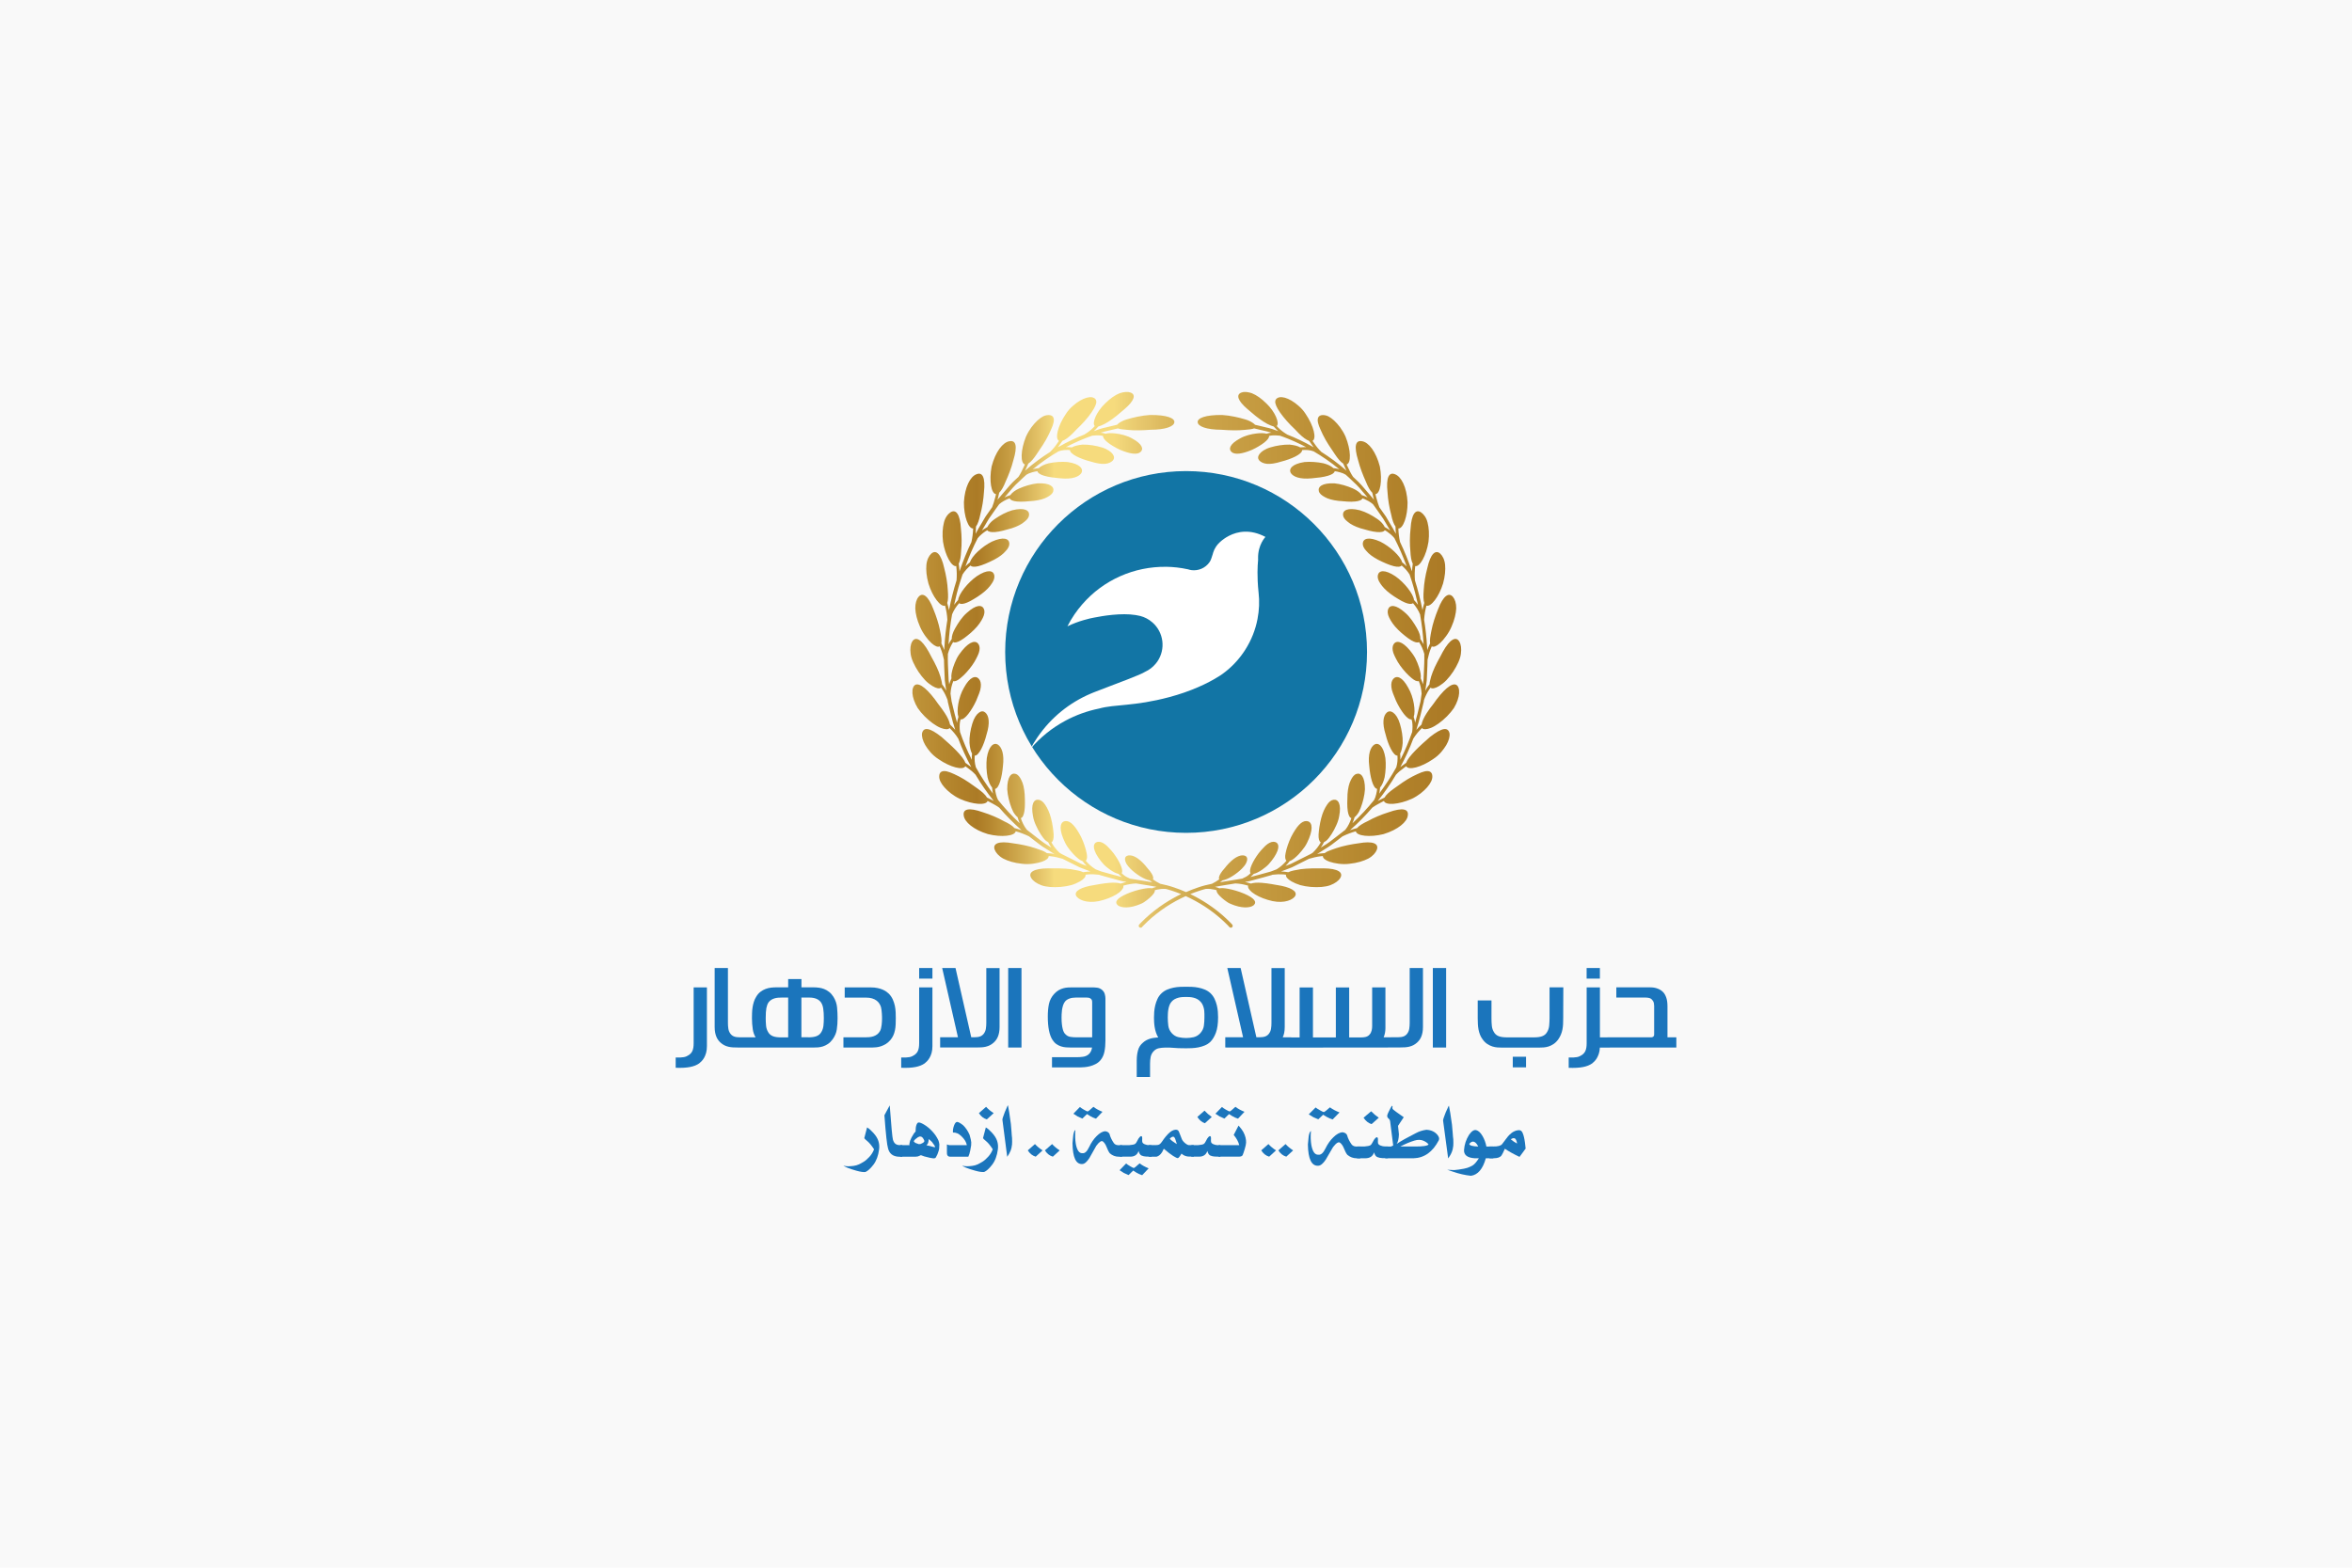 <svg xmlns="http://www.w3.org/2000/svg" xmlns:xlink="http://www.w3.org/1999/xlink" x="0px" y="0px" viewBox="0 0 750 500" style="enable-background:new 0 0 750 500;" xml:space="preserve"><style type="text/css">	.st0{fill:#F9F9F9;}	.st1{fill-rule:evenodd;clip-rule:evenodd;fill:#D19563;}	.st2{fill:#727271;}	.st3{fill-rule:evenodd;clip-rule:evenodd;fill:#727271;}	.st4{fill:none;stroke:#727271;stroke-width:1.671;stroke-linecap:round;stroke-linejoin:round;stroke-miterlimit:22.926;}	.st5{fill:none;stroke:#727271;stroke-width:0.216;stroke-miterlimit:22.926;}	.st6{fill:#231F20;}	.st7{fill:#A7A9AC;}			.st8{clip-path:url(#SVGID_00000138561414212422190740000000211925862496831891_);fill:url(#SVGID_00000141456274840708210230000015146177744312672905_);}			.st9{clip-path:url(#SVGID_00000034772400486096959630000001615739477582418622_);fill:url(#SVGID_00000028310727197621879130000005251200971879810205_);}			.st10{clip-path:url(#SVGID_00000107546236182756082800000016168840958196024450_);fill:url(#SVGID_00000170252262962111470750000013065370334391231410_);}			.st11{clip-path:url(#SVGID_00000056390889643167874420000017491320017680837804_);fill:url(#SVGID_00000003786987663186562480000014802003403362828730_);}	.st12{fill:#F1F2F2;}			.st13{clip-path:url(#SVGID_00000054255487262184961040000014276259008756701335_);fill:url(#SVGID_00000004531965074373032940000003666902794056148901_);}			.st14{clip-path:url(#SVGID_00000000180337162599512340000007000862409824861833_);fill:url(#SVGID_00000091701884938840809360000016735866720824259754_);}			.st15{clip-path:url(#SVGID_00000100380846829272334100000003027319889109855934_);fill:url(#SVGID_00000148651532648576328830000006638826914082563515_);}	.st16{clip-path:url(#SVGID_00000156584168949868938810000007539862312097991845_);}	.st17{clip-path:url(#SVGID_00000018950083423102850860000014214293674477890182_);}	.st18{clip-path:url(#SVGID_00000174597142153450052150000001132334005637710524_);}			.st19{clip-path:url(#SVGID_00000082369187077493570730000005253481088097719439_);fill:url(#SVGID_00000042737622252077176200000016289698562883471014_);}			.st20{clip-path:url(#SVGID_00000101091672241310870580000017781540495757646744_);fill:url(#SVGID_00000134231591199118439440000002290942638792070838_);}			.st21{clip-path:url(#SVGID_00000170959058956248057620000018154310514714745760_);fill:url(#SVGID_00000134944002642630819140000004050746221876721585_);}			.st22{clip-path:url(#SVGID_00000183250528032024384760000013958101384609866143_);fill:url(#SVGID_00000052795122852601756810000015050655619037031566_);}			.st23{clip-path:url(#SVGID_00000163053899415672802870000016206495126429938876_);fill:url(#SVGID_00000154389170262147640490000006287910647743587753_);}			.st24{clip-path:url(#SVGID_00000117647494937798047590000009436332837561728650_);fill:url(#SVGID_00000065785267645284570610000003927788283234801824_);}			.st25{clip-path:url(#SVGID_00000085223921622595704840000003855067602008042420_);fill:url(#SVGID_00000105416085037279880220000005938305370394494122_);}			.st26{clip-path:url(#SVGID_00000155839556484465785550000012176142958590220730_);fill:url(#SVGID_00000043438832150869014970000016761076251663325571_);}			.st27{clip-path:url(#SVGID_00000177445977359437622790000005199954589706700469_);fill:url(#SVGID_00000103977833794492571220000001909534675675705246_);}			.st28{clip-path:url(#SVGID_00000027582322672305822380000004003745986515067572_);fill:url(#SVGID_00000161618184287136871800000002933674346200960430_);}			.st29{clip-path:url(#SVGID_00000021802875634283313380000010497182707358648455_);fill:url(#SVGID_00000049916157066269292040000013260473697416770478_);}			.st30{clip-path:url(#SVGID_00000102543958067407800580000005911023571001916853_);fill:url(#SVGID_00000175310084509821912110000006143874350023827633_);}			.st31{clip-path:url(#SVGID_00000112599091867333933760000000398224629469096605_);fill:url(#SVGID_00000098202164705027596030000012493583799778167942_);}			.st32{clip-path:url(#SVGID_00000120545061693452299710000015133464098081283752_);fill:url(#SVGID_00000160187099411068957150000012300151792308687758_);}			.st33{clip-path:url(#SVGID_00000172434530484960370010000009253413929077010332_);fill:url(#SVGID_00000014631638282153963030000001446746359518657925_);}			.st34{clip-path:url(#SVGID_00000058561530195236773770000010125483749205471636_);fill:url(#SVGID_00000156556562490918565710000012120101255498506664_);}	.st35{fill:#FFFFFF;}	.st36{fill:#E51B49;}	.st37{fill:#FBD51B;}	.st38{fill:#000001;}	.st39{fill:#FCB814;}	.st40{fill:#D0D2D3;}			.st41{clip-path:url(#SVGID_00000172439247890876201810000015424526664952729997_);fill:url(#SVGID_00000022529406133010739170000005677237744831543427_);}	.st42{opacity:0.63;}	.st43{filter:url(#Adobe_OpacityMaskFilter);}			.st44{clip-path:url(#SVGID_00000091727478803148996240000000129850299512787125_);fill-rule:evenodd;clip-rule:evenodd;fill:#FFFFFF;}			.st45{clip-path:url(#SVGID_00000091727478803148996240000000129850299512787125_);mask:url(#SVGID_00000044167744760965071740000007530058496854960037_);}	.st46{clip-path:url(#SVGID_00000041993187431129292530000011356205320236159376_);}			.st47{clip-path:url(#SVGID_00000100378476328351373530000015181029134987179947_);fill:url(#SVGID_00000173848601347261854780000002003909699635809153_);}	.st48{fill:#E32327;}	.st49{filter:url(#Adobe_OpacityMaskFilter_00000135650577760237261680000008348685492755943057_);}			.st50{clip-path:url(#SVGID_00000077291231521496481710000016139539670122570376_);fill-rule:evenodd;clip-rule:evenodd;fill:#FFFFFF;}			.st51{clip-path:url(#SVGID_00000077291231521496481710000016139539670122570376_);mask:url(#SVGID_00000006677172785361321200000003758884630501813145_);}	.st52{clip-path:url(#SVGID_00000081640024514399219460000015964682134364761477_);}			.st53{clip-path:url(#SVGID_00000080904040550777217220000016656614810411441029_);fill:url(#SVGID_00000040558543671763949840000002847417426057030031_);}	.st54{fill:#F89725;}	.st55{fill:#F37245;}	.st56{fill:#C35F2A;}	.st57{fill:#221F20;}	.st58{fill:#F79421;}	.st59{fill:#DBA91A;}	.st60{fill:#948981;}	.st61{fill:#03181B;}			.st62{clip-path:url(#SVGID_00000005230821353806832950000015043187305637114045_);fill:url(#SVGID_00000090285176637261585120000004522355683815599507_);}			.st63{clip-path:url(#SVGID_00000127743920619202909400000009149276995704355720_);fill:url(#SVGID_00000141413296133959166550000000616086495383021460_);}	.st64{clip-path:url(#SVGID_00000067936336374504303290000005505556987861118621_);}	.st65{clip-path:url(#SVGID_00000073701187913086464410000000408295551155010746_);}			.st66{clip-path:url(#SVGID_00000128481581372021821620000013089474710244622261_);fill:url(#SVGID_00000092450744375774910690000001662990340422688913_);}			.st67{clip-path:url(#SVGID_00000093147865894823904570000006633287525332713398_);fill:url(#SVGID_00000115495245660147428400000000212543721652906128_);}	.st68{fill:#1B75BC;}	.st69{fill:#2BA4DD;}	.st70{fill:#66BFD8;}	.st71{clip-path:url(#SVGID_00000065063509917689212720000014287603081586131384_);fill:#04A09D;}	.st72{clip-path:url(#SVGID_00000094619721298715918630000016023726562259401910_);fill:#04A09D;}			.st73{clip-path:url(#SVGID_00000052071937466538326350000007470807244389058977_);fill:none;stroke:#231F20;stroke-width:0.5;stroke-miterlimit:2.613;}	.st74{clip-path:url(#SVGID_00000052071937466538326350000007470807244389058977_);}	.st75{clip-path:url(#SVGID_00000158029412074043130770000005446091654875317168_);}	.st76{fill:#ED1C24;}	.st77{fill:#A9864B;}	.st78{clip-path:url(#SVGID_00000024723694875636486750000001713514078729073024_);}	.st79{clip-path:url(#SVGID_00000062158704392890377000000010746246548752753539_);}	.st80{clip-path:url(#SVGID_00000169544238751274974290000000827295422950361991_);}	.st81{clip-path:url(#SVGID_00000167370977486774699390000010591629992718989465_);}	.st82{clip-path:url(#SVGID_00000026123153194353861820000000162256326655183498_);}	.st83{clip-path:url(#SVGID_00000073715146273865486630000003803455050789805234_);}	.st84{clip-path:url(#SVGID_00000057862651506795818010000017690206019096948148_);}	.st85{clip-path:url(#SVGID_00000170979070853181524980000000653362515444658574_);}	.st86{clip-path:url(#SVGID_00000175286669070784887560000005109423111290439583_);}	.st87{clip-path:url(#SVGID_00000021082531789138923990000000318298315549041836_);}	.st88{clip-path:url(#SVGID_00000041983768458297976110000003796411796595729833_);}	.st89{clip-path:url(#SVGID_00000138546955346487049250000000438512498856202910_);}	.st90{clip-path:url(#SVGID_00000022562873167189039790000009355143521982588321_);}	.st91{clip-path:url(#SVGID_00000047779396004282907910000014677124484795624876_);}	.st92{clip-path:url(#SVGID_00000141451386654567289610000013561635805445583014_);}	.st93{clip-path:url(#SVGID_00000057122629201641479360000003869295993835061932_);}	.st94{clip-path:url(#SVGID_00000008135018121103724560000001507906934565531818_);}	.st95{clip-path:url(#SVGID_00000109752461761052351210000007701220077625411478_);}	.st96{clip-path:url(#SVGID_00000140736283240693527990000005623597052209799848_);}	.st97{clip-path:url(#SVGID_00000024693091835459181660000008538591350974903965_);}	.st98{clip-path:url(#SVGID_00000140715820102862635490000004119050831500789685_);}	.st99{clip-path:url(#SVGID_00000140726074635534974960000005712744362943407534_);}	.st100{clip-path:url(#SVGID_00000038399537655784297290000011688421237676710846_);}	.st101{clip-path:url(#SVGID_00000163044970243653596870000010615284677258410428_);}	.st102{clip-path:url(#SVGID_00000003082951403890463290000010725824106669706656_);}	.st103{clip-path:url(#SVGID_00000108279722258603581810000006818261120643599765_);}	.st104{clip-path:url(#SVGID_00000066487888100259274080000017270738783233976975_);}	.st105{clip-path:url(#SVGID_00000103246955315830184180000011394192058617075899_);}	.st106{clip-path:url(#SVGID_00000053517382099839633140000011495872826164287412_);}	.st107{clip-path:url(#SVGID_00000010284519214884440180000013418136633004206765_);}	.st108{clip-path:url(#SVGID_00000068652895121038306800000004680600361537023403_);}	.st109{clip-path:url(#SVGID_00000161596519751483756160000008438675215388487813_);}	.st110{clip-path:url(#SVGID_00000085229699863962046960000010754780999972605360_);}	.st111{clip-path:url(#SVGID_00000137835406157312521330000011492031629693085839_);}	.st112{clip-path:url(#SVGID_00000023960171268743173750000015376675003446553741_);}	.st113{clip-path:url(#SVGID_00000119798251391989808290000004010359457152717710_);}	.st114{clip-path:url(#SVGID_00000010279061334768457340000011239358970013669773_);}	.st115{clip-path:url(#SVGID_00000083811831099811030500000008597682100747457942_);}	.st116{clip-path:url(#SVGID_00000168810648238599067580000013530243375304177302_);}	.st117{clip-path:url(#SVGID_00000137824833567731261430000000252548865646678425_);}	.st118{clip-path:url(#SVGID_00000058547466750521221770000012881063393432036499_);}	.st119{clip-path:url(#SVGID_00000018938284506851671770000002888671578658710145_);}	.st120{clip-path:url(#SVGID_00000049213749385704505570000013814487525389337770_);}	.st121{clip-path:url(#SVGID_00000036955230616510476310000004986234455433188992_);}	.st122{clip-path:url(#SVGID_00000098910409608307529430000011227454858223546536_);}	.st123{clip-path:url(#SVGID_00000062872055461640999960000001795047799664094361_);}	.st124{clip-path:url(#SVGID_00000044858237537064004620000016416807082785919385_);}	.st125{clip-path:url(#SVGID_00000157294172063822768990000017865416466427583661_);}	.st126{clip-path:url(#SVGID_00000098943065055900158610000001126849050628633218_);}	.st127{clip-path:url(#SVGID_00000139283317474678157130000003986854003195274918_);}	.st128{clip-path:url(#SVGID_00000127003769743275975080000016281394493976600488_);}	.st129{clip-path:url(#SVGID_00000017475700134545325360000013890566091255849602_);}	.st130{clip-path:url(#SVGID_00000018227361572185492310000003884057451231398029_);}	.st131{clip-path:url(#SVGID_00000008136677900807126550000000429972258212343479_);}	.st132{clip-path:url(#SVGID_00000171000204916511947520000005785205415666334365_);}	.st133{clip-path:url(#SVGID_00000016756405792489023720000013117544260449206954_);}	.st134{clip-path:url(#SVGID_00000177463456467164143750000003117485998944354688_);}	.st135{clip-path:url(#SVGID_00000168804763151695323240000007462536215896487075_);}	.st136{clip-path:url(#SVGID_00000072262728284481564870000007573814431767845543_);}	.st137{clip-path:url(#SVGID_00000032618794581067151070000006487730224857524877_);}	.st138{clip-path:url(#SVGID_00000093862816867945877900000008267053030306198156_);}	.st139{clip-path:url(#SVGID_00000154408118403309066900000007988114965100883353_);}	.st140{clip-path:url(#SVGID_00000140715103745804912900000015905906253742674076_);}	.st141{clip-path:url(#SVGID_00000106855026909385802980000000553694174124061885_);}	.st142{clip-path:url(#SVGID_00000019670623280473259050000007430717367455381892_);}	.st143{clip-path:url(#SVGID_00000178890956823894989150000013990392639993014963_);}	.st144{clip-path:url(#SVGID_00000158013852329348619820000000709231156147434902_);}	.st145{clip-path:url(#SVGID_00000085233094846494501920000014890777320082529930_);}	.st146{clip-path:url(#SVGID_00000007387276989872349700000006312569098121673606_);}	.st147{clip-path:url(#SVGID_00000045605567512469416390000017597349489896821692_);}	.st148{clip-path:url(#SVGID_00000158748053775173923890000007974285396585223343_);}	.st149{clip-path:url(#SVGID_00000176040228872832697330000008466600116779889080_);}	.st150{clip-path:url(#SVGID_00000049181034738018674430000005780051900560664726_);}	.st151{clip-path:url(#SVGID_00000073693107072175587340000005974752731683103652_);}	.st152{clip-path:url(#SVGID_00000017475462612265450930000016983478362033632406_);}	.st153{clip-path:url(#SVGID_00000112634154518573793750000000093649672968507563_);}	.st154{clip-path:url(#SVGID_00000157295034582691904240000012059369151335390371_);}	.st155{clip-path:url(#SVGID_00000128473755698505289460000003311013418695486387_);}	.st156{clip-path:url(#SVGID_00000171710061164225260620000011564390594585333141_);}	.st157{clip-path:url(#SVGID_00000028301591085687351610000016794597642873217452_);}	.st158{clip-path:url(#SVGID_00000171710644541831039610000010387312041063246264_);}	.st159{clip-path:url(#SVGID_00000057143622916847976330000002342061117305083554_);}	.st160{clip-path:url(#SVGID_00000026151674755567961170000004605695829456144004_);}	.st161{clip-path:url(#SVGID_00000146466025517265210650000011481852432594452103_);}	.st162{clip-path:url(#SVGID_00000069362282735696351280000013964364948183956159_);}	.st163{clip-path:url(#SVGID_00000103257103489763193350000004160476082927356039_);}	.st164{fill:#006EB7;}	.st165{fill:#58595B;}	.st166{fill:#F7B031;}	.st167{fill:#EB3E37;}	.st168{fill:#293E73;}			.st169{clip-path:url(#SVGID_00000082330064522289835790000012300080623071382948_);fill:url(#SVGID_00000169522907285645358600000011349516003656854685_);}	.st170{clip-path:url(#SVGID_00000008869806657218484830000010753234154573008026_);}	.st171{clip-path:url(#SVGID_00000079457412993162123040000005048482896894146440_);}	.st172{fill-rule:evenodd;clip-rule:evenodd;fill:#0D4777;}	.st173{clip-path:url(#SVGID_00000051350059945080351800000012637821886715312042_);}	.st174{fill-rule:evenodd;clip-rule:evenodd;fill:#FFCD06;}	.st175{fill-rule:evenodd;clip-rule:evenodd;}	.st176{fill:none;stroke:#231F20;stroke-width:0.5;stroke-miterlimit:2.613;}	.st177{clip-path:url(#SVGID_00000175313699522982640240000007941642195248804543_);}	.st178{clip-path:url(#SVGID_00000088822258239754488400000012003364890249649286_);}	.st179{fill-rule:evenodd;clip-rule:evenodd;fill:#61AEE1;}	.st180{fill-rule:evenodd;clip-rule:evenodd;fill:#1B3662;}	.st181{clip-path:url(#SVGID_00000103259620795505217550000010244344874176078497_);}	.st182{clip-path:url(#SVGID_00000083804633102677705680000011384272674530311570_);}	.st183{clip-path:url(#SVGID_00000167381173504133924560000002929983036560427420_);}	.st184{clip-path:url(#SVGID_00000072974557068612795980000013220666082323010966_);}	.st185{clip-path:url(#SVGID_00000054239545521019890100000011835246960878300811_);}	.st186{clip-path:url(#SVGID_00000018209478962844870650000000254529658848436634_);}	.st187{clip-path:url(#SVGID_00000065756428022280021650000016446044046708624055_);}	.st188{clip-path:url(#SVGID_00000087406231734960790300000008283306615073655939_);}	.st189{clip-path:url(#SVGID_00000078749758813550286710000018194639697145552051_);}	.st190{clip-path:url(#SVGID_00000155836785847402212950000001198361152322177215_);}	.st191{clip-path:url(#SVGID_00000103264195963958190490000015735669448879857552_);}	.st192{clip-path:url(#SVGID_00000091016835398507056450000009206520641294982803_);}	.st193{clip-path:url(#SVGID_00000150095681291378887130000015075778614200704133_);}	.st194{clip-path:url(#SVGID_00000178897830703298460360000014816204928633275547_);}	.st195{clip-path:url(#SVGID_00000036227719593927684230000013910397995539002013_);}	.st196{clip-path:url(#SVGID_00000162353146495985845660000016803090150355899293_);}	.st197{clip-path:url(#SVGID_00000148652440772321952190000002511574859305785481_);}	.st198{clip-path:url(#SVGID_00000033349161132306743330000009025400576196968329_);}	.st199{clip-path:url(#SVGID_00000124120272870529494390000001119656712326675623_);}	.st200{clip-path:url(#SVGID_00000128444344629094701590000009655672184989414280_);}	.st201{clip-path:url(#SVGID_00000107551681585032732630000005015655159098771354_);}	.st202{clip-path:url(#SVGID_00000054225879118040766410000001731049454805125051_);}	.st203{clip-path:url(#SVGID_00000137811070029960238040000011570514965348871850_);}	.st204{clip-path:url(#SVGID_00000047750471579588718120000009404134534791702157_);}	.st205{clip-path:url(#SVGID_00000178913082415575383840000005274159916326213261_);}	.st206{clip-path:url(#SVGID_00000049211351270595557220000006246586958900088752_);}	.st207{clip-path:url(#SVGID_00000097489752726005305250000008364410377963468976_);}	.st208{clip-path:url(#SVGID_00000168798429807712713450000012326824968667563186_);}	.st209{clip-path:url(#SVGID_00000005950827862570339750000001789348667450305938_);}	.st210{clip-path:url(#SVGID_00000118377677466706520970000005746811602307925395_);}	.st211{clip-path:url(#SVGID_00000107546714369752626590000018269746849536265407_);}	.st212{clip-path:url(#SVGID_00000103957371666780126070000014141901946269856144_);}	.st213{clip-path:url(#SVGID_00000053517596928177767480000015725658128915260043_);}	.st214{clip-path:url(#SVGID_00000088814295749190213570000009358087849409725372_);}	.st215{clip-path:url(#SVGID_00000044166361239319120380000002897657736300669368_);}	.st216{clip-path:url(#SVGID_00000022545233791268925660000016786972724222404031_);}	.st217{clip-path:url(#SVGID_00000005986755921983491690000017530213362660183227_);}	.st218{clip-path:url(#SVGID_00000138545072675668642430000003804872119025033395_);}	.st219{clip-path:url(#SVGID_00000120526508835970206270000001381219043109706627_);}	.st220{clip-path:url(#SVGID_00000119839762582567845160000012006955681478681488_);}	.st221{clip-path:url(#SVGID_00000168810667029356291420000003108022356735678903_);}	.st222{clip-path:url(#SVGID_00000178188672742070389060000001076354373778326447_);}	.st223{clip-path:url(#SVGID_00000000189296931779365220000005365112477795560895_);}	.st224{clip-path:url(#SVGID_00000081608769512857570900000013923203709317135038_);}	.st225{clip-path:url(#SVGID_00000009560045410539594160000009742968738141941896_);}	.st226{clip-path:url(#SVGID_00000031183834577346526970000010557505666757237429_);}	.st227{clip-path:url(#SVGID_00000038393203175855749770000017333564751283390358_);}	.st228{clip-path:url(#SVGID_00000114784581375713840770000005514373478983198885_);}	.st229{clip-path:url(#SVGID_00000143580573572574526280000016243406702977231792_);}	.st230{clip-path:url(#SVGID_00000089539388544460057260000002021799220277485480_);}	.st231{clip-path:url(#SVGID_00000018944052554951845070000012225272307625296008_);}	.st232{fill:#61AEE1;}	.st233{fill:#1B3662;}	.st234{fill:#17A99F;}	.st235{fill:#37AAE1;}			.st236{clip-path:url(#SVGID_00000067928942579190849290000002406434681973643690_);fill:url(#SVGID_00000047039257603943024150000000678210655685702287_);}			.st237{clip-path:url(#SVGID_00000034792611220817982650000011383782591021221766_);fill:url(#SVGID_00000132069660370040717520000008596031772295933103_);}			.st238{clip-path:url(#SVGID_00000044871555105136251550000007546341958059262885_);fill:url(#SVGID_00000043421531544064770000000009760731442450805134_);}			.st239{clip-path:url(#SVGID_00000158717757458158301940000010098759465943256233_);fill:url(#SVGID_00000096048079121925018300000016944220767831234465_);}			.st240{clip-path:url(#SVGID_00000143601962761903333840000014147651527685115053_);fill:url(#SVGID_00000176020039682308032390000005969295247767270806_);}			.st241{clip-path:url(#SVGID_00000071537945667175992740000005731321399930843063_);fill:url(#SVGID_00000083062776862815621270000002414722170415301000_);}			.st242{clip-path:url(#SVGID_00000142165528720967781200000010777828808200533383_);fill:url(#SVGID_00000134954597987777147920000001724311390759216537_);}			.st243{clip-path:url(#SVGID_00000176032539924158826470000012804549834192541114_);fill:url(#SVGID_00000085227921334866303910000000699210107476594314_);}			.st244{clip-path:url(#SVGID_00000018204335805462684590000008162894693178480052_);fill:url(#SVGID_00000002360970554028096190000006859998122042012559_);}			.st245{clip-path:url(#SVGID_00000060015926398522741050000001459316198341096356_);fill:url(#SVGID_00000031180571601059395040000009899310446511015607_);}			.st246{clip-path:url(#SVGID_00000090256014670658604490000004178913506236470681_);fill:url(#SVGID_00000031920691271633680450000015022382543336823980_);}			.st247{clip-path:url(#SVGID_00000134234570852563144970000000175794051401429694_);fill:url(#SVGID_00000178164267419412180150000011714228295245077950_);}			.st248{clip-path:url(#SVGID_00000047040010878262259540000014210354876608132008_);fill:url(#SVGID_00000139258322436937906490000000349324102711015863_);}			.st249{clip-path:url(#SVGID_00000034790929107536878570000008937296653586031002_);fill:url(#SVGID_00000009591023569246852540000013874275482391306941_);}			.st250{clip-path:url(#SVGID_00000018207513583671570010000001775650406143238335_);fill:url(#SVGID_00000140011802750926959500000017763445756291913148_);}			.st251{clip-path:url(#SVGID_00000013915187586995128310000011841040609784017569_);fill:url(#SVGID_00000082340538323912293000000015643494541382102414_);}			.st252{clip-path:url(#SVGID_00000029022477823072720180000010010490572399365774_);fill:url(#SVGID_00000165232181615500649590000017619884672420237970_);}			.st253{clip-path:url(#SVGID_00000026862603404261813670000004385999265123806363_);fill:url(#SVGID_00000076572105906423156540000007899992838996065451_);}			.st254{clip-path:url(#SVGID_00000015321558954054539550000009882946239811496337_);fill:url(#SVGID_00000091710830194999707680000006725955413610441357_);}			.st255{clip-path:url(#SVGID_00000121960386382001201970000003016167096978589853_);fill:url(#SVGID_00000072251222176139648180000014273666372580924810_);}			.st256{clip-path:url(#SVGID_00000024715022992303054050000003375707409824606848_);fill:url(#SVGID_00000158006329543608109290000003036626236882149531_);}			.st257{clip-path:url(#SVGID_00000131332240272568199930000017877982937808761230_);fill:url(#SVGID_00000143598654965738449250000003046331385048124052_);}			.st258{clip-path:url(#SVGID_00000145741123559774762940000002668157220891996047_);fill:url(#SVGID_00000147221911818454990850000014303033077740191876_);}			.st259{clip-path:url(#SVGID_00000182501573350611316070000003649998829432863373_);fill:url(#SVGID_00000161627589520607186070000012593317823448490372_);}			.st260{clip-path:url(#SVGID_00000047771656881045334260000005750609204905314454_);fill:url(#SVGID_00000018960089728825083470000011257004656578306481_);}			.st261{clip-path:url(#SVGID_00000077296206263697649120000014574785238440096934_);fill:url(#SVGID_00000156570254008636417250000008096832102956062367_);}			.st262{clip-path:url(#SVGID_00000013175328202078282090000011754858271063040699_);fill:url(#SVGID_00000143578065096417068820000018159981615040170122_);}			.st263{clip-path:url(#SVGID_00000103957480973495806090000005106908091728995518_);fill:url(#SVGID_00000168807271455448328060000010144995845215161761_);}			.st264{clip-path:url(#SVGID_00000081631262018228284410000003325752698342084540_);fill:url(#SVGID_00000013160476930653765980000013766881515471958187_);}	.st265{fill:#13AAA0;}			.st266{clip-path:url(#SVGID_00000163051755851708401270000013987400500504656519_);fill:url(#SVGID_00000019672540794067820010000009429973039077769101_);}			.st267{clip-path:url(#SVGID_00000077322338952919813070000014347673731117649850_);fill:url(#SVGID_00000017486214386008133530000011726568677311517572_);}			.st268{clip-path:url(#SVGID_00000070823823503042977260000000202076820344562316_);fill:url(#SVGID_00000115492972088661916180000011402961709227653248_);}			.st269{clip-path:url(#SVGID_00000086651826450047405350000001938225016254245543_);fill:url(#SVGID_00000079456582787501496500000005839558106332144551_);}			.st270{clip-path:url(#SVGID_00000152943176579890022640000014649993922792922042_);fill:url(#SVGID_00000052085620080120470700000000448446107661823671_);}			.st271{clip-path:url(#SVGID_00000177468858405019081090000002187130307142023058_);fill:url(#SVGID_00000181772634034479535300000001183760700769457071_);}			.st272{clip-path:url(#SVGID_00000066509271504194277300000005155007680359667364_);fill:url(#SVGID_00000025433726990968366340000014085527051367340478_);}			.st273{clip-path:url(#SVGID_00000012449939673053872420000005894821345144256138_);fill:url(#SVGID_00000075876804420519343670000003344978728460879529_);}			.st274{clip-path:url(#SVGID_00000108293313601697247720000011226243609392439439_);fill:url(#SVGID_00000026884778016465379060000011472596405290502286_);}			.st275{clip-path:url(#SVGID_00000065764930218054206220000003710629113803429265_);fill:url(#SVGID_00000087386053982160821550000011121068170587005350_);}			.st276{clip-path:url(#SVGID_00000119106863468203432390000000610699180317803661_);fill:url(#SVGID_00000165194860865428015000000009001404179965026989_);}			.st277{clip-path:url(#SVGID_00000012471595244006487840000006562608633183066531_);fill:url(#SVGID_00000096748248739952356720000002288745653674748821_);}			.st278{clip-path:url(#SVGID_00000052788435516941894480000017556174331414815387_);fill:url(#SVGID_00000037663512405091656430000004024444668277061807_);}			.st279{clip-path:url(#SVGID_00000118354915308133820790000009102907604821775544_);fill:url(#SVGID_00000162351412167496525010000002993717766464855213_);}			.st280{clip-path:url(#SVGID_00000021105585705484214790000003879825894407517092_);fill:url(#SVGID_00000147915506586335915970000001119330954994697611_);}			.st281{clip-path:url(#SVGID_00000119832959912800197560000011101517714467722679_);fill:url(#SVGID_00000150069049590187395010000015294543764204871586_);}			.st282{clip-path:url(#SVGID_00000067217982725277889210000005911732125648529804_);fill:url(#SVGID_00000144300890646462139190000016273751188749504688_);}			.st283{clip-path:url(#SVGID_00000023273001579591548010000012625058940911977130_);fill:url(#SVGID_00000111899932768375531320000001360139458018475648_);}			.st284{clip-path:url(#SVGID_00000158018944041179160360000016297593166517732277_);fill:url(#SVGID_00000016057637944115327730000010734263884777507518_);}			.st285{clip-path:url(#SVGID_00000086665176654918638750000012935354027754732673_);fill:url(#SVGID_00000137844672333787952240000012984102454702916002_);}	.st286{fill:none;stroke:#FFFBFD;stroke-width:1.232;stroke-linecap:round;stroke-linejoin:round;stroke-miterlimit:10;}	.st287{fill:none;stroke:#FFFBFD;stroke-width:1.232;stroke-linecap:round;stroke-linejoin:round;}	.st288{fill:#167C3E;}	.st289{fill:#004417;}	.st290{fill:#1D1F21;}	.st291{fill:#1E4231;}</style><g id="Base">	<rect class="st0" width="750" height="500"></rect></g><g id="Logos">	<g>		<g>			<defs>				<path id="SVGID_00000058555786674919623900000004442397255025395370_" d="M320.53,207.94c0,31.86,25.83,57.69,57.69,57.69      c31.86,0,57.69-25.83,57.69-57.69c0-31.86-25.83-57.69-57.69-57.69C346.36,150.25,320.53,176.08,320.53,207.94"></path>			</defs>			<clipPath id="SVGID_00000076566716617594966160000005551547157706703530_">				<use xlink:href="#SVGID_00000058555786674919623900000004442397255025395370_" style="overflow:visible;"></use>			</clipPath>							<linearGradient id="SVGID_00000063594674355095496340000009925202918792191116_" gradientUnits="userSpaceOnUse" x1="283.753" y1="207.942" x2="284.328" y2="207.942">				<stop offset="0" style="stop-color:#0096D9"></stop>				<stop offset="0.183" style="stop-color:#0293D4"></stop>				<stop offset="0.386" style="stop-color:#068BC7"></stop>				<stop offset="0.598" style="stop-color:#0E7DB1"></stop>				<stop offset="0.69" style="stop-color:#1275A5"></stop>				<stop offset="1" style="stop-color:#1275A5"></stop>			</linearGradient>							<rect x="320.53" y="150.25" style="clip-path:url(#SVGID_00000076566716617594966160000005551547157706703530_);fill:url(#SVGID_00000063594674355095496340000009925202918792191116_);" width="115.38" height="115.38"></rect>		</g>		<path class="st35" d="M328.56,238.87c3.19-3.74,6.97-6.75,11.12-8.98c3.39-1.83,7.02-3.14,10.77-3.9    c5.21-1.44,11.13-0.65,22.34-3.63c1.73-0.46,3.34-0.96,4.82-1.47c3.3-1.14,5.97-2.36,7.96-3.4c0.02-0.01,0.04-0.03,0.07-0.04    c0.49-0.25,0.92-0.49,1.33-0.72c0.82-0.47,1.48-0.86,1.96-1.18c0.08-0.05,0.14-0.09,0.2-0.13c0.07-0.05,0.14-0.09,0.2-0.13    c0.4-0.27,0.61-0.43,0.61-0.43c2.54-1.85,4.8-4.16,6.66-6.9c0.16-0.23,0.31-0.47,0.47-0.71c1.97-3.08,3.27-6.41,3.92-9.82    c0.55-2.81,0.66-5.66,0.34-8.47c-0.01-0.05-0.01-0.11-0.02-0.16c-0.52-5.01-0.27-8.58-0.18-9.6c0.01-0.07,0.01-0.13,0.02-0.18    c0.02-0.18,0.02-0.36,0.03-0.53c-0.01-0.14-0.01-0.28-0.01-0.42c-0.07-4.37,2.35-6.82,2.35-6.82c-4.87-2.6-8.9-1.74-11.58-0.38    c-1.27,0.65-2.23,1.39-2.84,1.95c-0.05,0.04-0.1,0.09-0.14,0.13c-0.4,0.38-0.62,0.63-0.62,0.63c-0.2,0.22-0.37,0.45-0.54,0.7    c-0.42,0.62-0.73,1.27-0.94,1.94c0,0-0.05,0.18-0.13,0.47c-0.21,0.68-0.6,1.94-0.87,2.33c-0.05,0.08-0.09,0.15-0.14,0.23    c-1.33,1.95-3.6,2.87-5.79,2.59c-0.01-0.01-0.03-0.01-0.04-0.01c-0.01,0-0.04-0.01-0.06-0.01c-0.35-0.05-0.69-0.13-1.02-0.25    c-0.01,0-0.02-0.01-0.03,0c-2.32-0.51-4.66-0.77-6.99-0.8l0,0.01c-10.01-0.12-19.9,4.08-26.76,12.05    c-0.85,0.99-1.66,2.03-2.41,3.13c-0.84,1.23-1.59,2.5-2.25,3.8c1.69-0.81,3.44-1.48,5.23-1.99c0.57-0.17,1.15-0.33,1.73-0.46    c0,0,0.04-0.01,0.1-0.03c0.21-0.05,0.71-0.16,1.44-0.3c2.76-0.56,8.74-1.54,13.21-0.82c0.18,0.03,0.35,0.06,0.53,0.1    c1.37,0.2,2.73,0.71,3.96,1.55c0.35,0.24,0.67,0.5,0.98,0.77c3.5,3.11,4.22,8.41,1.52,12.39c-0.16,0.23-0.33,0.45-0.5,0.66    c-0.95,1.17-2.15,2.06-3.47,2.66c-0.63,0.44-2.89,1.37-5.63,2.44c-3.52,1.37-7.82,2.96-10.42,3.99c-0.17,0.06-0.32,0.12-0.48,0.19    c-0.3,0.12-0.56,0.23-0.79,0.33c-0.02,0-0.04,0.01-0.05,0.02c-3.29,1.41-6.42,3.28-9.26,5.58c-2.88,2.34-5.48,5.13-7.68,8.36    C329.97,236.38,329.22,237.61,328.56,238.87"></path>		<g>			<defs>				<path id="SVGID_00000178198505097140470160000007302543119076689829_" d="M395.86,125.2c-1.74,0.63-1.28,2.53,1.91,5.26      c0.83,0.7,1.7,1.43,2.54,2.14c0.88,0.71,1.77,1.35,2.61,1.89c0.84,0.54,1.63,0.96,2.32,1.22c0.34,0.13,0.64,0.24,0.91,0.32      c0.32,0.36,0.65,0.72,1.01,1.07c0.15,0.15,0.31,0.28,0.46,0.42l-1.85-0.66c-0.79-0.26-1.53-0.43-2.17-0.57      c-0.33-0.08-0.64-0.15-0.95-0.23l-2.46-0.59c-0.14-0.16-0.31-0.32-0.55-0.49c-0.58-0.4-1.42-0.9-2.47-1.19      c-2.08-0.63-4.88-1.29-7.52-1.44c-5.32-0.04-7.86,1.01-7.74,2.31c0.11,1.31,2.67,2.39,7.66,2.41c2.48,0.19,5.13,0.26,7.22,0.04      c1.39-0.11,2.5-0.22,3.12-0.48l2.44,0.58c0.3,0.08,0.63,0.15,0.98,0.23c0.62,0.14,1.32,0.3,2.05,0.54l0.1,0.03      c-0.09,0.01-0.19,0-0.28,0.01c-0.46,0.06-0.91,0.18-1.34,0.31c-0.72-0.22-1.85-0.24-3.12-0.09c-1.75,0.2-3.71,0.67-5.35,1.61      c-3.22,1.73-3.73,3.36-2.69,4.29c1.06,0.97,3.34,0.66,6.46-0.64c2.83-1.3,5.69-3.29,5.51-4.46c0.21-0.05,0.43-0.1,0.64-0.13      c0.95-0.11,1.88-0.07,2.81,0.04l1.3,0.46c2.06,0.78,4.49,1.83,7.11,3.21c-0.18-0.01-0.36-0.02-0.54-0.02      c-0.45,0.01-0.91,0.05-1.38,0.09c-0.71-0.45-1.96-0.75-3.4-0.89c-1.95-0.04-4.24,0.32-6.08,0.88c-1.83,0.53-2.98,1.4-3.54,2.16      c-0.55,0.76-0.52,1.47-0.03,2.03c0.51,0.51,1.31,0.97,2.46,1.06c1.15,0.1,2.64-0.12,4.5-0.7c3.22-0.81,6.72-2.36,6.7-3.68      c0.25-0.01,0.51-0.05,0.77-0.05h0.07c0.65,0.01,1.32,0.03,1.94,0.18c0.31,0.08,0.61,0.17,0.91,0.28      c2.64,1.54,5.42,3.43,8.21,5.72c-0.19-0.05-0.37-0.13-0.57-0.17c-0.45-0.1-0.91-0.15-1.37-0.21c-0.6-0.59-1.73-1.18-3.15-1.54      c-1.91-0.41-4.19-0.58-6.09-0.4c-3.93,0.6-5.05,2.2-4.35,3.48c0.79,1.21,2.87,2.08,6.7,1.71c0.98-0.12,1.91-0.19,2.8-0.31      c0.89-0.13,1.73-0.31,2.45-0.53c1.17-0.36,1.97-0.85,2.07-1.43c0.25,0.04,0.51,0.06,0.75,0.12c0.67,0.15,1.33,0.34,1.96,0.58      c0.27,0.11,0.53,0.26,0.79,0.41c0.79,0.7,1.58,1.41,2.36,2.19c1.43,1.26,2.69,2.76,4.02,4.35c0.2,0.24,0.41,0.48,0.61,0.72      c-0.19-0.09-0.39-0.19-0.57-0.27c-0.42-0.19-0.86-0.33-1.3-0.48c-0.47-0.7-1.45-1.51-2.81-2.11c-1.79-0.79-3.96-1.44-5.88-1.64      c-4.01-0.16-5.38,1.12-4.98,2.54c0.2,0.74,0.89,1.3,1.9,1.85c1,0.57,2.42,0.98,4.34,1.2c1.97,0.17,3.82,0.39,5.34,0.2      c1.22-0.12,2.1-0.44,2.31-1c0.24,0.09,0.48,0.16,0.71,0.26c0.74,0.33,1.74,0.83,2.64,1.6c0.33,0.46,0.68,0.91,1.01,1.4      c0.31,0.45,0.62,0.9,0.94,1.34l1.32,1.88c0.27,0.41,0.51,0.85,0.76,1.28l0.43,0.74c0.36,0.57,0.71,1.16,1.05,1.76      c-0.19-0.14-0.39-0.29-0.58-0.42c-0.38-0.25-0.78-0.48-1.19-0.71c-0.12-0.27-0.29-0.55-0.53-0.86      c-0.43-0.58-1.06-1.19-1.89-1.74c-1.61-1.11-3.6-2.19-5.49-2.73c-3.89-0.96-5.5,0.02-5.37,1.51c0.06,0.76,0.6,1.49,1.54,2.2      c0.89,0.76,2.22,1.46,4.07,2.05c1.9,0.55,3.74,1.08,5.25,1.19c1.22,0.1,2.14-0.06,2.46-0.58c0.21,0.13,0.44,0.25,0.65,0.38      c0.81,0.57,1.7,1.26,2.41,2.14c1.41,2.72,2.71,5.71,3.93,9.01c-0.48-0.49-0.98-0.94-1.47-1.32c-0.49-1.9-3.87-5.06-6.98-6.58      c-3.66-1.65-5.43-0.99-5.56,0.53c-0.06,0.77,0.32,1.62,1.17,2.48c0.76,0.92,1.97,1.85,3.7,2.77c1.77,0.89,3.56,1.69,5.01,2.05      c1.21,0.3,2.13,0.26,2.51-0.22c0.91,0.77,1.81,1.7,2.54,2.88c0.24,0.72,0.49,1.45,0.72,2.2c0.78,2.48,1.41,4.98,1.96,7.47      c-0.38-0.53-0.81-1.04-1.28-1.53c-0.19-1.94-3.08-5.6-5.95-7.59c-3.35-2.23-5.21-1.88-5.57-0.38c-0.17,0.76,0.07,1.68,0.77,2.68      c0.66,1.02,1.68,2.16,3.26,3.33c0.78,0.59,1.63,1.13,2.44,1.61c0.77,0.49,1.54,0.89,2.24,1.18c1.13,0.46,2.04,0.57,2.49,0.17      c0.98,1.12,1.73,2.3,2.25,3.57c0.58,3.19,0.95,6.38,1.14,9.56c-0.3-0.59-0.65-1.15-1.03-1.7c0.05-0.84-0.32-2.08-1.08-3.4      c-0.97-1.72-2.19-3.6-3.75-4.95c-2.99-2.7-4.88-2.63-5.45-1.18c-0.28,0.73-0.18,1.69,0.37,2.79c0.55,1.1,1.38,2.39,2.79,3.78      c0.69,0.69,1.45,1.35,2.2,1.94c0.72,0.58,1.39,1.07,2.04,1.45c1.05,0.61,1.94,0.87,2.45,0.54c0.75,1.17,1.31,2.43,1.67,3.78      c0.06,1.99-0.04,3.99-0.13,5.95c-0.04,0.83-0.08,1.67-0.11,2.44l-0.18,1.31c-0.19-0.66-0.43-1.29-0.72-1.9      c0.15-0.83-0.09-2.12-0.54-3.54c-0.3-0.92-0.69-1.89-1.15-2.81c-0.48-0.93-1.15-1.82-1.77-2.59c-2.54-3.06-4.4-3.22-5.2-1.91      c-0.39,0.66-0.44,1.59-0.07,2.72c0.17,0.57,0.52,1.18,0.84,1.85c0.33,0.67,0.76,1.39,1.31,2.17c1.11,1.55,2.47,3.04,3.67,4.01      c0.92,0.78,1.73,1.18,2.3,0.97c0.52,1.24,0.82,2.58,0.9,4l-0.35,2.49l-0.98,4.02c-0.23,0.94-0.48,1.88-0.76,2.82      c-0.02-0.18-0.03-0.36-0.06-0.54c-0.09-0.45-0.23-0.9-0.37-1.36c0.66-1.83,0.04-6.31-1.78-9.36c-1.87-3.45-3.67-3.93-4.72-2.79      c-0.52,0.58-0.76,1.47-0.62,2.64c0.09,1.16,0.76,2.64,1.46,4.34c1.42,3.08,3.68,6.24,4.96,5.95c0.06,0.24,0.15,0.49,0.2,0.73      c0.16,1.03,0.16,2.14,0,3.31c-1.04,3.01-2.29,5.97-3.76,8.86c0.03-0.68,0-1.34-0.07-1.98c0.42-0.73,0.7-1.97,0.81-3.4      c0.09-1.93-0.32-4.25-0.88-6.1c-0.54-1.85-1.36-3-2.13-3.56c-0.76-0.55-1.47-0.53-2.03-0.04c-1.16,0.99-1.57,3.31-0.39,7.04      c0.81,3.29,2.45,6.81,3.77,6.71c0.08,1.2,0.01,2.47-0.38,3.74c-1.62,2.91-3.46,5.71-5.47,8.39c0.05-0.2,0.12-0.4,0.15-0.6      c0.08-0.45,0.12-0.92,0.16-1.38c0.57-0.62,1.1-1.79,1.44-3.22c0.36-1.93,0.47-4.22,0.25-6.15c-0.61-3.92-2.25-5.06-3.52-4.31      c-1.21,0.82-2.11,2.99-1.63,6.87c0.3,3.42,1.18,7.09,2.51,7.27c-0.03,0.25-0.04,0.51-0.09,0.76c-0.12,0.68-0.29,1.35-0.51,1.99      c-0.09,0.27-0.22,0.53-0.36,0.8c-2.13,2.64-4.44,5.12-6.91,7.41c0.29-0.66,0.51-1.31,0.69-1.94c0.23-0.17,0.46-0.4,0.69-0.69      c0.23-0.28,0.46-0.6,0.68-0.97c0.19-0.39,0.38-0.82,0.56-1.27c0.71-1.83,1.26-4.03,1.37-5.97c0.02-4.03-1.31-5.37-2.73-4.89      c-0.73,0.24-1.3,0.97-1.8,2.03c-0.53,1.04-0.89,2.5-1.03,4.44c-0.09,1.98-0.15,3.89,0.08,5.37c0.19,1.22,0.56,2.09,1.15,2.26      c-0.39,1.22-0.98,2.51-1.92,3.71l-3.11,2.41c-1.28,1-2.48,1.94-3.83,2.72l-0.89,0.56c0.39-0.56,0.73-1.15,1.04-1.76      c0.27-0.13,0.55-0.31,0.85-0.56c0.53-0.5,1.06-1.23,1.58-2.04c0.52-0.82,1.02-1.75,1.44-2.7c0.44-0.94,0.78-1.93,0.95-2.94      c0.76-3.93-0.3-5.48-1.8-5.27c-0.76,0.12-1.49,0.67-2.12,1.68c-0.65,0.99-1.32,2.3-1.8,4.17c-0.49,1.87-0.77,3.9-0.85,5.33      c-0.03,1.21,0.17,2.12,0.71,2.41c-0.66,1.2-1.51,2.3-2.55,3.29l-0.67,0.42l-6.34,3.17l-1.69,0.64c0.49-0.48,0.93-0.98,1.32-1.52      c0.8-0.25,1.82-1.11,2.86-2.18c0.66-0.7,1.32-1.52,1.92-2.36c0.6-0.84,1.04-1.87,1.43-2.78c1.47-3.69,0.71-5.4-0.82-5.47      c-1.59-0.11-3.2,1.73-4.91,5.05c-0.83,1.71-1.47,3.65-1.76,5.14c-0.25,1.17-0.2,2.07,0.27,2.45c-0.84,1.04-1.88,1.96-3.12,2.74      l-1.86,0.71c-0.91,0.27-1.81,0.51-2.71,0.75c-0.51,0.14-1.01,0.27-1.49,0.4c-0.45,0.11-0.9,0.24-1.35,0.36      c-0.33,0.09-0.65,0.18-0.97,0.26c0.04-0.03,0.08-0.06,0.12-0.09c0.33-0.28,0.65-0.6,0.96-0.93c0.72-0.15,1.7-0.65,2.71-1.36      c0.69-0.5,1.42-1.05,2.06-1.74c0.64-0.71,1.22-1.47,1.71-2.2c1.93-2.94,1.58-4.56,0.25-4.88c-0.67-0.16-1.48,0.05-2.35,0.67      c-0.44,0.31-0.89,0.72-1.35,1.24c-0.47,0.51-0.98,1.03-1.49,1.71c-1.8,2.39-3.27,5.41-2.57,6.33c-0.17,0.16-0.33,0.34-0.51,0.49      c-0.57,0.49-1.26,0.89-2.15,1.26c-1.22,0.21-2.44,0.41-3.63,0.59c-1.18,0.18-2.32,0.37-3.45,0.56c0.28-0.19,0.56-0.39,0.83-0.61      c1.61-0.21,4.41-1.96,6.18-3.76c0.52-0.54,0.91-1.02,1.18-1.47c0.26-0.48,0.41-0.9,0.46-1.25c0.1-0.71-0.17-1.17-0.72-1.36      c-1.12-0.41-2.92,0.17-5.02,2.33c-0.53,0.54-1.03,1.12-1.47,1.7c-0.54,0.58-0.98,1.16-1.29,1.68c-0.47,0.79-0.63,1.45-0.41,1.83      c-0.73,0.53-1.5,1-2.31,1.4c-1.55,0.32-3.04,0.69-4.44,1.18c-1.29,0.42-2.56,0.93-3.82,1.48c-1.26-0.55-2.53-1.06-3.82-1.48      c-1.4-0.49-2.89-0.86-4.43-1.18c-0.81-0.4-1.58-0.87-2.31-1.4c0.22-0.38,0.06-1.04-0.41-1.83c-0.31-0.52-0.75-1.1-1.29-1.68      c-0.44-0.58-0.94-1.16-1.47-1.7c-2.1-2.17-3.9-2.74-5.01-2.33c-0.55,0.19-0.83,0.65-0.72,1.36c0.05,0.36,0.2,0.77,0.47,1.25      c0.27,0.45,0.66,0.93,1.18,1.47c1.77,1.8,4.57,3.55,6.18,3.76c0.27,0.21,0.55,0.41,0.83,0.61c-1.13-0.19-2.27-0.38-3.45-0.56      c-1.19-0.18-2.41-0.38-3.63-0.59c-0.89-0.37-1.58-0.77-2.15-1.26c-0.17-0.15-0.34-0.33-0.51-0.49c0.69-0.92-0.77-3.94-2.57-6.33      c-0.51-0.68-1.02-1.2-1.49-1.71c-0.46-0.52-0.92-0.93-1.35-1.24c-0.87-0.62-1.67-0.82-2.35-0.67c-1.33,0.32-1.68,1.94,0.25,4.88      c0.49,0.74,1.07,1.49,1.71,2.2c0.64,0.69,1.37,1.23,2.06,1.74c1.01,0.72,1.98,1.22,2.71,1.36c0.31,0.32,0.63,0.64,0.96,0.93      c0.04,0.03,0.08,0.06,0.12,0.09c-0.32-0.08-0.64-0.17-0.97-0.26c-0.45-0.13-0.89-0.25-1.35-0.36c-0.48-0.13-0.98-0.27-1.49-0.4      c-0.89-0.24-1.8-0.48-2.71-0.75l-1.86-0.71c-1.24-0.78-2.28-1.7-3.12-2.74c0.47-0.39,0.52-1.29,0.27-2.45      c-0.29-1.49-0.93-3.43-1.76-5.14c-1.71-3.31-3.32-5.15-4.91-5.05c-1.52,0.08-2.29,1.79-0.82,5.47c0.38,0.91,0.83,1.93,1.43,2.78      c0.59,0.85,1.25,1.66,1.92,2.36c1.04,1.07,2.05,1.93,2.86,2.18c0.4,0.53,0.83,1.04,1.32,1.52l-1.69-0.64l-6.34-3.17l-0.67-0.42      c-1.04-0.99-1.89-2.09-2.55-3.29c0.54-0.28,0.74-1.2,0.71-2.41c-0.07-1.44-0.36-3.46-0.85-5.33c-0.48-1.88-1.15-3.18-1.8-4.17      c-0.63-1.01-1.37-1.56-2.13-1.68c-1.5-0.21-2.56,1.34-1.8,5.27c0.17,1.01,0.51,2,0.95,2.94c0.42,0.95,0.92,1.88,1.44,2.7      c0.52,0.82,1.05,1.55,1.58,2.04c0.3,0.25,0.58,0.43,0.85,0.56c0.3,0.61,0.65,1.2,1.04,1.76l-0.89-0.56      c-1.35-0.78-2.56-1.72-3.83-2.72l-3.11-2.41c-0.93-1.2-1.53-2.49-1.92-3.71c0.59-0.17,0.96-1.04,1.15-2.26      c0.23-1.48,0.18-3.39,0.08-5.37c-0.14-1.94-0.5-3.4-1.03-4.44c-0.5-1.06-1.06-1.79-1.8-2.03c-1.42-0.49-2.75,0.86-2.73,4.89      c0.11,1.94,0.66,4.15,1.37,5.97c0.18,0.45,0.37,0.88,0.56,1.27c0.22,0.37,0.45,0.69,0.68,0.97c0.23,0.28,0.46,0.52,0.69,0.69      c0.17,0.63,0.4,1.28,0.69,1.94c-2.47-2.29-4.78-4.77-6.91-7.41c-0.14-0.27-0.27-0.53-0.36-0.8c-0.22-0.64-0.39-1.32-0.51-1.99      c-0.04-0.25-0.06-0.51-0.09-0.76c1.33-0.18,2.21-3.85,2.51-7.27c0.48-3.88-0.41-6.05-1.63-6.87c-1.27-0.75-2.91,0.39-3.52,4.31      c-0.22,1.92-0.12,4.22,0.24,6.15c0.34,1.43,0.87,2.6,1.44,3.22c0.04,0.47,0.08,0.93,0.16,1.38c0.04,0.2,0.11,0.39,0.15,0.6      c-2.01-2.68-3.85-5.48-5.47-8.39c-0.39-1.27-0.46-2.54-0.38-3.74c1.32,0.1,2.96-3.42,3.77-6.71c1.18-3.74,0.77-6.05-0.39-7.04      c-0.56-0.49-1.27-0.52-2.03,0.04c-0.77,0.56-1.59,1.7-2.13,3.56c-0.56,1.85-0.97,4.17-0.88,6.1c0.11,1.43,0.39,2.68,0.81,3.4      c-0.07,0.64-0.09,1.3-0.07,1.98c-1.47-2.89-2.73-5.86-3.76-8.86c-0.16-1.17-0.16-2.28,0-3.31c0.05-0.24,0.14-0.49,0.2-0.73      c1.28,0.29,3.54-2.87,4.96-5.95c0.7-1.7,1.37-3.18,1.46-4.34c0.14-1.17-0.1-2.07-0.62-2.64c-1.04-1.14-2.85-0.66-4.72,2.79      c-1.82,3.05-2.45,7.53-1.79,9.36c-0.13,0.45-0.27,0.91-0.37,1.36c-0.03,0.18-0.04,0.36-0.06,0.54      c-0.27-0.94-0.53-1.88-0.76-2.82l-0.98-4.02l-0.35-2.49c0.08-1.42,0.38-2.76,0.9-4c0.56,0.22,1.37-0.19,2.3-0.97      c1.2-0.97,2.56-2.46,3.67-4.01c0.55-0.78,0.99-1.5,1.32-2.17c0.32-0.67,0.67-1.29,0.84-1.85c0.37-1.13,0.33-2.05-0.07-2.72      c-0.8-1.3-2.66-1.15-5.2,1.91c-0.62,0.77-1.29,1.66-1.77,2.59c-0.46,0.93-0.85,1.9-1.15,2.81c-0.45,1.42-0.69,2.71-0.54,3.54      c-0.29,0.61-0.53,1.25-0.72,1.9l-0.18-1.31c-0.02-0.77-0.07-1.6-0.11-2.44c-0.1-1.96-0.19-3.97-0.13-5.95      c0.36-1.35,0.92-2.61,1.67-3.78c0.51,0.33,1.4,0.07,2.45-0.54c0.65-0.37,1.32-0.87,2.04-1.45c0.75-0.58,1.5-1.24,2.2-1.94      c1.41-1.39,2.23-2.67,2.78-3.78c0.55-1.1,0.66-2.06,0.37-2.79c-0.57-1.45-2.46-1.52-5.45,1.18c-1.56,1.34-2.78,3.23-3.75,4.95      c-0.75,1.32-1.12,2.55-1.08,3.4c-0.38,0.55-0.73,1.11-1.03,1.7c0.19-3.18,0.56-6.37,1.14-9.56c0.52-1.27,1.26-2.46,2.25-3.57      c0.45,0.4,1.36,0.3,2.49-0.17c0.69-0.28,1.46-0.69,2.24-1.18c0.81-0.48,1.66-1.02,2.44-1.61c1.58-1.17,2.61-2.31,3.26-3.33      c0.7-1,0.94-1.92,0.77-2.68c-0.36-1.5-2.21-1.86-5.57,0.38c-2.87,2-5.76,5.65-5.95,7.59c-0.47,0.5-0.9,1.01-1.28,1.53      c0.55-2.5,1.17-4.99,1.96-7.47c0.24-0.75,0.48-1.47,0.72-2.2c0.73-1.17,1.63-2.11,2.54-2.88c0.38,0.48,1.3,0.51,2.51,0.22      c1.45-0.36,3.24-1.16,5.01-2.05c1.73-0.91,2.94-1.85,3.7-2.77c0.85-0.86,1.22-1.71,1.17-2.48c-0.13-1.52-1.89-2.18-5.56-0.53      c-3.11,1.52-6.49,4.68-6.98,6.58c-0.5,0.39-0.99,0.83-1.47,1.32c1.22-3.3,2.52-6.29,3.93-9.01c0.71-0.88,1.6-1.57,2.41-2.14      c0.2-0.14,0.43-0.25,0.65-0.38c0.31,0.52,1.24,0.67,2.46,0.58c1.51-0.11,3.35-0.64,5.25-1.19c1.85-0.59,3.19-1.29,4.07-2.05      c0.94-0.71,1.48-1.44,1.54-2.2c0.13-1.49-1.48-2.47-5.37-1.51c-1.89,0.54-3.88,1.61-5.49,2.73c-0.82,0.54-1.46,1.16-1.89,1.74      c-0.23,0.3-0.41,0.59-0.53,0.86c-0.41,0.23-0.81,0.45-1.19,0.71c-0.19,0.13-0.38,0.28-0.58,0.42c0.35-0.6,0.7-1.19,1.05-1.76      l0.43-0.74c0.25-0.43,0.49-0.86,0.76-1.28l1.32-1.88c0.32-0.44,0.63-0.89,0.94-1.34c0.34-0.49,0.68-0.94,1.01-1.4      c0.9-0.77,1.9-1.27,2.64-1.6c0.23-0.1,0.48-0.17,0.71-0.26c0.22,0.56,1.1,0.88,2.31,1c1.52,0.18,3.37-0.04,5.34-0.2      c1.92-0.22,3.35-0.63,4.34-1.2c1.01-0.54,1.7-1.11,1.9-1.85c0.4-1.42-0.97-2.71-4.98-2.54c-1.91,0.2-4.09,0.85-5.88,1.64      c-1.36,0.6-2.35,1.41-2.81,2.11c-0.44,0.15-0.89,0.3-1.3,0.48c-0.17,0.08-0.37,0.18-0.57,0.27c0.2-0.24,0.41-0.48,0.61-0.72      c1.33-1.59,2.58-3.09,4.02-4.35c0.78-0.77,1.57-1.48,2.36-2.19c0.26-0.15,0.52-0.3,0.79-0.41c0.63-0.24,1.29-0.44,1.96-0.58      c0.25-0.05,0.5-0.07,0.75-0.12c0.1,0.59,0.91,1.07,2.08,1.43c0.72,0.22,1.56,0.4,2.45,0.53c0.89,0.13,1.82,0.19,2.8,0.31      c3.83,0.37,5.92-0.49,6.7-1.71c0.7-1.28-0.42-2.88-4.35-3.48c-1.9-0.18-4.17-0.01-6.09,0.4c-1.42,0.36-2.56,0.94-3.15,1.54      c-0.46,0.06-0.92,0.12-1.37,0.21c-0.19,0.04-0.37,0.12-0.57,0.17c2.79-2.29,5.57-4.18,8.21-5.72c0.3-0.1,0.6-0.2,0.91-0.28      c0.62-0.15,1.29-0.16,1.94-0.18h0.07c0.26,0,0.51,0.03,0.76,0.05c-0.02,1.32,3.48,2.87,6.7,3.68c1.87,0.59,3.35,0.8,4.5,0.7      c1.15-0.09,1.95-0.54,2.46-1.06c0.49-0.56,0.52-1.27-0.03-2.03c-0.55-0.75-1.71-1.63-3.54-2.16c-1.84-0.57-4.13-0.92-6.08-0.88      c-1.44,0.14-2.7,0.44-3.4,0.89c-0.46-0.04-0.93-0.08-1.38-0.09c-0.18,0.01-0.36,0.01-0.54,0.02c2.62-1.38,5.05-2.43,7.11-3.21      l1.3-0.46c0.93-0.11,1.87-0.15,2.81-0.04c0.22,0.03,0.43,0.08,0.64,0.13c-0.19,1.17,2.67,3.16,5.5,4.46      c3.13,1.3,5.4,1.61,6.46,0.64c1.04-0.93,0.53-2.56-2.69-4.29c-1.63-0.94-3.6-1.41-5.35-1.61c-1.27-0.15-2.4-0.13-3.12,0.09      c-0.44-0.13-0.88-0.24-1.34-0.31c-0.1-0.01-0.19,0-0.29-0.01l0.1-0.03c0.73-0.24,1.43-0.4,2.05-0.54      c0.35-0.08,0.68-0.15,0.97-0.23l2.44-0.58c0.63,0.26,1.74,0.37,3.12,0.48c2.1,0.23,4.74,0.15,7.22-0.04      c4.99-0.02,7.55-1.1,7.66-2.41c0.11-1.31-2.42-2.35-7.75-2.31c-2.65,0.15-5.44,0.81-7.52,1.44c-1.05,0.29-1.89,0.79-2.47,1.19      c-0.23,0.17-0.41,0.33-0.55,0.49l-2.46,0.59c-0.3,0.08-0.61,0.15-0.95,0.23c-0.64,0.15-1.38,0.31-2.17,0.57l-1.85,0.66      c0.15-0.14,0.31-0.27,0.46-0.42c0.35-0.35,0.69-0.71,1.01-1.07c0.27-0.07,0.57-0.19,0.91-0.32c0.69-0.26,1.48-0.68,2.32-1.22      c0.84-0.53,1.73-1.18,2.61-1.89c0.85-0.71,1.71-1.44,2.54-2.14c3.19-2.73,3.65-4.62,1.9-5.26c-0.86-0.32-2.09-0.26-3.51,0.23      c-1.41,0.55-3.01,1.68-4.56,3.21c-2.87,2.71-4.31,6.36-3.34,7.24c-0.18,0.19-0.33,0.38-0.52,0.57c-0.92,0.9-1.87,1.59-2.87,2.17      c-2.44,0.96-5.3,2.27-8.37,4.03c0.2-0.28,0.41-0.56,0.6-0.85c0.29-0.37,0.56-0.78,0.84-1.19c0.91-0.31,2.07-1.19,3.31-2.42      c0.4-0.39,0.81-0.82,1.22-1.27c0.43-0.41,0.86-0.82,1.29-1.26c0.86-0.87,1.69-1.81,2.44-2.75c1.48-1.88,2.31-3.36,2.51-4.32      c0.19-1.01-0.28-1.65-1.31-1.88c-1.01-0.17-2.35,0.2-3.84,1.06c-0.74,0.43-1.52,1-2.29,1.69c-0.78,0.68-1.55,1.49-2.23,2.56      c-2.61,3.83-3.55,7.89-2.19,8.59c-0.16,0.22-0.31,0.45-0.47,0.66c-0.74,1.12-1.52,2.06-2.37,2.88c-2.61,1.65-5.3,3.6-7.98,5.96      c0.14-0.29,0.28-0.58,0.42-0.88c0.21-0.43,0.41-0.89,0.61-1.37c0.81-0.5,1.75-1.61,2.71-3.06c1.25-1.83,2.73-3.98,3.79-6.17      c0.53-1.09,0.94-2.02,1.23-2.76c0.29-0.76,0.42-1.4,0.42-1.92c-0.01-1.04-0.6-1.57-1.65-1.57c-0.52,0-1.12,0.11-1.74,0.4      c-0.6,0.32-1.23,0.77-1.87,1.36c-1.27,1.18-2.6,2.86-3.61,5.08c-1.76,4.32-1.84,8.52-0.36,8.91c-0.11,0.25-0.22,0.5-0.34,0.74      c-0.54,1.17-1.06,2.24-1.72,3.22c-0.22,0.21-0.45,0.4-0.67,0.62c-1.47,1.3-2.76,2.83-4.12,4.46c-0.54,0.65-1.09,1.31-1.66,1.95      c-0.08,0.1-0.15,0.21-0.24,0.31c0.03-0.09,0.05-0.18,0.08-0.28l0.14-0.52c0.13-0.47,0.23-0.97,0.33-1.48      c0.7-0.65,1.4-1.92,2.04-3.53c0.92-1.99,1.88-4.45,2.47-6.8c1.38-4.51,0.85-6.51-1.24-6.1c-2.12,0.32-4.49,3.42-5.69,8.08      c-0.85,4.55-0.1,8.7,1.41,8.8c-0.06,0.27-0.12,0.53-0.19,0.79l-0.14,0.52c-0.26,0.95-0.52,1.92-0.91,2.86      c-0.25,0.36-0.49,0.71-0.75,1.07l-1.34,1.9c-0.29,0.45-0.55,0.9-0.8,1.35l-0.41,0.71c-0.68,1.1-1.34,2.25-1.98,3.45      c0.07-0.75,0.11-1.52,0.12-2.31c0.58-0.76,1.04-2.14,1.39-3.85c0.57-2.1,1.01-4.71,1.16-7.11c0.51-4.66-0.44-6.53-2.39-5.72      c-1.99,0.72-3.74,4.12-4,8.92c-0.03,4.54,1.44,8.49,2.94,8.37c-0.05,1.49-0.23,2.92-0.54,4.31c-1.37,2.84-2.63,5.95-3.81,9.37      c-0.04-0.81-0.12-1.62-0.24-2.44c0.45-0.84,0.68-2.28,0.76-4.01c0.23-2.16,0.2-4.81-0.06-7.18c-0.28-4.64-1.6-6.31-3.34-5.2      c-0.83,0.56-1.71,1.65-2.09,3.29c-0.42,1.63-0.57,3.71-0.29,6.08c0.68,4.42,2.78,8.1,4.22,7.77c0.19,1.53,0.22,3.04,0.1,4.54      c-1,3.17-1.79,6.36-2.41,9.54c-0.15-0.77-0.33-1.54-0.56-2.31c0.32-0.89,0.32-2.36,0.18-4.07c-0.1-2.17-0.54-4.78-1.15-7.08      c-0.99-4.52-2.59-5.95-4.11-4.59c-0.73,0.67-1.38,1.88-1.56,3.53c-0.16,1.65,0.01,3.72,0.65,6.01c1.29,4.24,3.92,7.59,5.3,7.05      c0.4,1.48,0.65,2.98,0.73,4.51c-0.44,2.81-0.78,5.61-0.92,8.39c-0.05,0.42-0.06,0.85-0.09,1.28c-0.09-0.26-0.18-0.51-0.28-0.76      c-0.18-0.45-0.39-0.92-0.62-1.39c0.16-0.94-0.07-2.39-0.42-4.05c-0.4-2.14-1.23-4.66-2.12-6.83c-1.64-4.32-3.44-5.5-4.74-3.95      c-0.64,0.76-1.06,2.04-1.04,3.68c0.07,1.65,0.54,3.67,1.5,5.83c0.45,1.07,1.07,2.11,1.73,3.02c0.65,0.91,1.32,1.67,1.95,2.24      c1.07,0.96,2.02,1.37,2.61,1.01c0.11,0.26,0.23,0.51,0.33,0.76c0.43,1.07,0.73,2.2,1.03,3.5c0.02,1.38,0.09,2.77,0.15,4.13      c0.04,0.83,0.08,1.65,0.11,2.48l0.46,3.3c-0.15-0.26-0.28-0.54-0.45-0.8c-0.27-0.44-0.58-0.86-0.89-1.27      c-0.01-0.33-0.06-0.7-0.18-1.12c-0.17-0.8-0.43-1.75-0.84-2.77c-0.4-1.03-0.91-2.13-1.49-3.23c-0.29-0.55-0.6-1.11-0.9-1.65      c-0.27-0.54-0.54-1.07-0.83-1.58c-2.28-4.08-4.23-5.03-5.28-3.26c-0.52,0.87-0.72,2.24-0.49,3.91c0.21,1.67,1.15,3.65,2.46,5.67      c0.67,1.01,1.41,1.93,2.15,2.72c0.73,0.78,1.6,1.41,2.32,1.86c1.23,0.75,2.25,0.98,2.75,0.53c0.16,0.23,0.33,0.45,0.48,0.68      c0.67,1.02,1.18,2.11,1.61,3.27l0.09,0.62l0.99,4.08c0.39,1.62,0.85,3.22,1.36,4.81c-0.54-0.6-1.1-1.17-1.66-1.7      c-0.16-0.94-0.73-2.24-1.66-3.65c-0.6-0.93-1.32-1.92-2.1-2.9c-0.68-1-1.43-1.99-2.19-2.89c-3.05-3.61-5.16-4.2-5.84-2.27      c-0.34,0.95-0.27,2.33,0.29,3.93c0.28,0.8,0.67,1.66,1.2,2.53c0.6,0.86,1.33,1.75,2.19,2.62c1.73,1.74,3.61,3.09,5.17,3.72      c1.36,0.51,2.4,0.56,2.81,0.03c1.02,0.99,1.98,2.11,2.77,3.39c1.15,3.1,2.55,6.14,4.14,9.08c-0.23-0.17-0.45-0.35-0.69-0.52      c-0.43-0.32-0.82-0.6-1.21-0.87c-0.68-2.07-4.46-5.52-7.6-8.25c-3.76-2.97-5.71-3.24-6.2-1.17c-0.15,0.99,0.19,2.33,1.04,3.8      c0.89,1.45,2.12,3.11,4.22,4.47c3.77,2.61,7.84,3.62,8.54,2.25c0.22,0.16,0.44,0.32,0.68,0.49c1,0.7,1.85,1.43,2.59,2.22      c1.73,2.92,3.67,5.72,5.81,8.38c-0.28-0.15-0.55-0.29-0.81-0.43c-0.43-0.23-0.88-0.45-1.35-0.67c-0.46-0.83-1.53-1.81-2.94-2.82      c-1.8-1.3-3.89-2.83-6.04-3.93c-2.16-1.09-3.6-1.7-4.65-1.69c-1.03,0-1.58,0.58-1.61,1.62c-0.07,1.06,0.54,2.29,1.66,3.57      c1.14,1.27,2.73,2.62,4.92,3.67c4.21,1.87,8.4,2.12,8.85,0.67c0.25,0.12,0.49,0.24,0.72,0.37c1,0.53,2.03,1.07,2.99,1.76      c2.13,2.47,4.43,4.81,6.89,6.99l0.22,0.21c-0.74-0.26-1.49-0.49-2.25-0.68c-0.6-0.73-1.85-1.5-3.44-2.24      c-1.89-1.07-4.34-2.1-6.63-2.81c-4.42-1.57-6.43-1.08-6.12,1c0.21,2.09,3.14,4.58,7.73,5.97c4.41,1.11,8.62,0.58,8.85-0.9      c1.44,0.4,2.86,0.94,4.26,1.62l1.59,1.23c1.25,0.98,2.55,2,3.95,2.8l2.54,1.6c-0.3-0.05-0.59-0.13-0.89-0.16      c-0.49-0.06-1-0.1-1.52-0.12c-0.26-0.21-0.59-0.41-1-0.6c-0.74-0.35-1.72-0.62-2.74-1c-2.06-0.7-4.7-1.23-7.06-1.54      c-4.58-0.83-6.54,0.09-5.83,2.04c0.36,0.95,1.25,2.02,2.73,2.84c1.52,0.78,3.55,1.41,5.95,1.65c2.35,0.32,4.82-0.13,6.4-0.65      c1.36-0.47,2.17-1.12,2.13-1.81c0.28,0.02,0.56,0.05,0.82,0.08c1.23,0.15,2.44,0.46,3.6,0.79l5.45,2.73l3.48,1.33      c-0.28,0.01-0.56,0.02-0.83,0.04c-0.51,0.03-1.02,0.1-1.53,0.18c-0.84-0.43-2.27-0.69-3.93-0.96c-1.09-0.14-2.3-0.22-3.55-0.25      c-0.62-0.01-1.25-0.01-1.88,0c-0.61-0.01-1.2-0.03-1.79-0.02c-4.68,0.05-6.46,1.3-5.4,3.07c0.52,0.88,1.62,1.71,3.2,2.31      c1.58,0.59,3.75,0.74,6.16,0.55c1.21-0.1,2.37-0.31,3.41-0.58c1.06-0.32,2.01-0.74,2.75-1.17c1.25-0.72,1.93-1.49,1.79-2.15      c0.28-0.03,0.55-0.08,0.83-0.1c1.04-0.09,2.15-0.05,3.48,0.11l0.25,0.1c0.96,0.29,1.88,0.53,2.78,0.78c0.5,0.13,1,0.27,1.49,0.4      c0.46,0.11,0.89,0.24,1.32,0.36c0.93,0.26,1.88,0.53,2.86,0.64c0.03,0,0.05,0.01,0.08,0.01c-0.66,0.15-1.3,0.33-1.92,0.53      c-0.79-0.27-2.01-0.35-3.45-0.24c-1.94,0.14-4.29,0.59-6.28,0.95c-4.03,0.85-5.33,2.25-4.14,3.59c1.17,1.29,4.32,2.22,8.48,0.9      c2.06-0.6,3.89-1.51,5.03-2.42c0.94-0.78,1.43-1.57,1.24-2.11c1.29-0.38,2.66-0.66,4.1-0.71c0.45,0.07,0.9,0.15,1.34,0.22      c1.78,0.28,3.51,0.55,5.17,0.87c-0.06,0.01-0.13,0.02-0.18,0.03c-0.45,0.11-0.87,0.27-1.27,0.43c-0.67-0.13-1.63-0.06-2.74,0.15      c-1.62,0.29-3.53,0.86-5.17,1.56c-3.31,1.43-4.16,2.67-3,3.71c1.16,0.92,3.94,1,7.22-0.41c0.88-0.34,1.47-0.79,2.05-1.24      c0.59-0.45,1.13-0.92,1.56-1.37c0.67-0.69,1.06-1.32,0.97-1.78c0.19-0.07,0.39-0.13,0.59-0.18c0.85-0.18,1.85-0.33,2.91-0.24      c0.74,0.19,1.46,0.4,2.15,0.64c0.92,0.3,1.84,0.64,2.74,1c-1.81,0.87-3.61,1.89-5.41,3.06c-2.19,1.45-4.17,3-6.03,4.73      c-1.29,1.2-1.91,1.92-1.94,1.95c-0.22,0.25-0.19,0.62,0.06,0.84c0.11,0.1,0.25,0.15,0.39,0.15c0.17,0,0.33-0.07,0.45-0.2      c0.01-0.01,0.62-0.71,1.85-1.86c1.82-1.69,3.74-3.2,5.87-4.61c2.07-1.35,4.13-2.47,6.22-3.41c2.09,0.95,4.15,2.06,6.22,3.41      c2.14,1.41,4.06,2.92,5.87,4.61c1.24,1.15,1.85,1.85,1.85,1.86c0.12,0.13,0.28,0.2,0.45,0.2c0.14,0,0.28-0.05,0.39-0.15      c0.25-0.22,0.27-0.59,0.06-0.84c-0.03-0.03-0.65-0.75-1.94-1.95c-1.86-1.74-3.84-3.28-6.03-4.73c-1.8-1.18-3.6-2.19-5.41-3.06      c0.91-0.37,1.82-0.7,2.74-1c0.69-0.24,1.41-0.45,2.15-0.64c1.05-0.1,2.06,0.06,2.91,0.24c0.2,0.05,0.4,0.12,0.59,0.18      c-0.09,0.46,0.3,1.09,0.97,1.78c0.43,0.45,0.97,0.92,1.56,1.37c0.59,0.45,1.18,0.9,2.05,1.24c3.29,1.41,6.06,1.33,7.22,0.41      c1.16-1.04,0.31-2.28-3-3.71c-1.65-0.7-3.55-1.27-5.17-1.56c-1.11-0.21-2.07-0.27-2.74-0.15c-0.4-0.16-0.82-0.32-1.27-0.43      c-0.05-0.01-0.12-0.02-0.18-0.03c1.66-0.32,3.39-0.59,5.17-0.87c0.44-0.07,0.9-0.15,1.35-0.22c1.44,0.04,2.81,0.32,4.1,0.71      c-0.19,0.54,0.29,1.32,1.24,2.11c1.14,0.91,2.98,1.82,5.03,2.42c4.16,1.32,7.31,0.39,8.48-0.9c1.19-1.35-0.11-2.74-4.14-3.59      c-1.99-0.35-4.33-0.81-6.28-0.95c-1.44-0.11-2.66-0.02-3.44,0.24c-0.62-0.2-1.26-0.38-1.92-0.53c0.03,0,0.05-0.01,0.08-0.01      c0.98-0.11,1.94-0.38,2.86-0.64c0.43-0.12,0.87-0.24,1.33-0.36c0.49-0.14,0.99-0.27,1.49-0.4c0.91-0.24,1.82-0.49,2.78-0.78      l0.25-0.1c1.33-0.16,2.44-0.19,3.48-0.11c0.28,0.02,0.55,0.06,0.83,0.1c-0.15,0.66,0.54,1.44,1.79,2.15      c0.74,0.42,1.69,0.84,2.75,1.17c1.04,0.28,2.2,0.48,3.41,0.58c2.4,0.18,4.58,0.03,6.16-0.55c1.58-0.6,2.68-1.43,3.2-2.31      c1.06-1.78-0.72-3.03-5.4-3.07c-0.58-0.01-1.18,0.01-1.79,0.02c-0.63-0.02-1.26-0.02-1.88,0c-1.25,0.03-2.46,0.11-3.55,0.25      c-1.66,0.27-3.09,0.53-3.93,0.96c-0.5-0.08-1.01-0.15-1.52-0.18c-0.27-0.02-0.55-0.03-0.83-0.04l3.48-1.33l5.45-2.73      c1.16-0.33,2.36-0.63,3.59-0.79c0.27-0.03,0.55-0.06,0.83-0.08c-0.04,0.69,0.78,1.33,2.13,1.81c1.58,0.53,4.04,0.97,6.4,0.65      c2.4-0.25,4.43-0.87,5.95-1.65c1.48-0.82,2.38-1.89,2.73-2.84c0.71-1.95-1.25-2.86-5.83-2.04c-2.36,0.31-5,0.84-7.06,1.54      c-1.01,0.38-2,0.65-2.74,1c-0.4,0.19-0.74,0.39-1,0.6c-0.53,0.03-1.03,0.06-1.52,0.12c-0.3,0.04-0.59,0.11-0.89,0.16l2.54-1.6      c1.41-0.81,2.7-1.82,3.95-2.8l1.59-1.23c1.4-0.68,2.82-1.22,4.26-1.62c0.23,1.48,4.44,2.01,8.85,0.9      c4.59-1.4,7.52-3.88,7.73-5.97c0.31-2.08-1.7-2.56-6.12-1c-2.29,0.71-4.74,1.74-6.63,2.81c-1.59,0.73-2.84,1.5-3.44,2.24      c-0.76,0.19-1.5,0.42-2.24,0.68l0.22-0.21c2.46-2.18,4.75-4.52,6.88-6.99c0.96-0.69,1.99-1.23,2.99-1.76      c0.23-0.13,0.48-0.25,0.72-0.37c0.45,1.46,4.65,1.2,8.85-0.67c2.2-1.04,3.79-2.4,4.92-3.67c1.12-1.28,1.73-2.51,1.66-3.57      c-0.03-1.04-0.58-1.62-1.61-1.62c-1.05-0.01-2.49,0.6-4.65,1.69c-2.14,1.09-4.23,2.63-6.04,3.93c-1.41,1-2.48,1.98-2.94,2.82      c-0.47,0.21-0.92,0.43-1.35,0.67c-0.26,0.14-0.54,0.28-0.81,0.43c2.13-2.67,4.08-5.47,5.81-8.38c0.74-0.79,1.6-1.52,2.59-2.22      c0.24-0.18,0.46-0.33,0.68-0.49c0.7,1.37,4.76,0.36,8.54-2.25c2.1-1.36,3.32-3.02,4.22-4.47c0.85-1.47,1.2-2.81,1.04-3.8      c-0.48-2.07-2.43-1.79-6.2,1.17c-3.14,2.73-6.92,6.18-7.6,8.25c-0.38,0.27-0.78,0.55-1.2,0.87c-0.24,0.17-0.47,0.34-0.69,0.52      c1.59-2.94,2.99-5.97,4.14-9.08c0.79-1.28,1.75-2.39,2.77-3.39c0.41,0.53,1.46,0.48,2.82-0.03c1.56-0.63,3.44-1.98,5.17-3.72      c0.86-0.87,1.59-1.76,2.19-2.62c0.53-0.88,0.92-1.73,1.19-2.53c0.55-1.6,0.63-2.98,0.29-3.93c-0.68-1.93-2.79-1.34-5.84,2.27      c-0.76,0.89-1.51,1.89-2.2,2.89c-0.79,0.98-1.51,1.97-2.1,2.9c-0.93,1.42-1.5,2.72-1.66,3.65c-0.57,0.53-1.12,1.1-1.66,1.7      c0.51-1.59,0.97-3.19,1.36-4.81l0.99-4.08l0.09-0.62c0.43-1.16,0.95-2.26,1.61-3.27c0.14-0.23,0.32-0.46,0.48-0.68      c0.5,0.45,1.52,0.22,2.75-0.53c0.72-0.45,1.59-1.08,2.32-1.86c0.74-0.78,1.48-1.71,2.15-2.72c1.31-2.02,2.25-4,2.46-5.67      c0.23-1.67,0.03-3.03-0.49-3.91c-1.05-1.78-3-0.82-5.28,3.26c-0.29,0.51-0.56,1.04-0.83,1.58c-0.31,0.54-0.62,1.09-0.9,1.65      c-0.58,1.1-1.09,2.21-1.49,3.23c-0.41,1.02-0.67,1.97-0.84,2.77c-0.11,0.42-0.17,0.79-0.18,1.12c-0.32,0.41-0.62,0.83-0.89,1.27      c-0.17,0.26-0.3,0.54-0.45,0.8l0.46-3.3c0.03-0.83,0.07-1.65,0.11-2.48c0.07-1.36,0.13-2.74,0.15-4.13      c0.3-1.3,0.59-2.44,1.02-3.5c0.1-0.25,0.21-0.51,0.33-0.76c0.59,0.36,1.54-0.04,2.61-1.01c0.63-0.57,1.3-1.33,1.95-2.24      c0.67-0.91,1.28-1.95,1.73-3.02c0.96-2.17,1.42-4.18,1.5-5.83c0.02-1.65-0.41-2.92-1.05-3.68c-1.3-1.54-3.1-0.37-4.74,3.95      c-0.89,2.17-1.72,4.7-2.12,6.83c-0.34,1.66-0.58,3.11-0.42,4.05c-0.23,0.47-0.44,0.93-0.62,1.39c-0.1,0.25-0.19,0.51-0.28,0.76      c-0.03-0.43-0.04-0.86-0.09-1.28c-0.14-2.78-0.47-5.59-0.91-8.39c0.09-1.54,0.33-3.03,0.73-4.51c1.38,0.53,4.01-2.82,5.3-7.05      c0.64-2.29,0.81-4.35,0.65-6.01c-0.17-1.65-0.82-2.86-1.55-3.53c-1.52-1.36-3.12,0.07-4.11,4.59c-0.62,2.29-1.05,4.9-1.16,7.08      c-0.14,1.71-0.13,3.18,0.18,4.07c-0.23,0.76-0.42,1.53-0.57,2.31c-0.62-3.19-1.41-6.37-2.41-9.54c-0.12-1.5-0.09-3.01,0.1-4.54      c1.45,0.34,3.54-3.34,4.23-7.77c0.28-2.36,0.13-4.45-0.29-6.08c-0.39-1.64-1.27-2.73-2.09-3.29c-1.74-1.12-3.06,0.55-3.34,5.2      c-0.27,2.37-0.29,5.02-0.06,7.18c0.08,1.73,0.31,3.18,0.76,4.01c-0.12,0.82-0.2,1.63-0.24,2.44c-1.18-3.42-2.45-6.53-3.81-9.37      c-0.32-1.39-0.5-2.82-0.54-4.31c1.49,0.12,2.97-3.84,2.93-8.37c-0.26-4.8-2.01-8.2-4-8.92c-1.94-0.81-2.9,1.07-2.39,5.72      c0.14,2.4,0.59,5.01,1.16,7.11c0.34,1.71,0.81,3.09,1.39,3.85c0,0.79,0.04,1.56,0.12,2.31c-0.64-1.2-1.3-2.35-1.98-3.45      l-0.41-0.71c-0.26-0.45-0.51-0.9-0.8-1.35l-1.34-1.9c-0.25-0.35-0.5-0.71-0.75-1.07c-0.38-0.94-0.65-1.91-0.91-2.86l-0.14-0.52      c-0.07-0.26-0.13-0.52-0.19-0.79c1.52-0.1,2.26-4.25,1.41-8.8c-1.2-4.67-3.57-7.77-5.69-8.08c-2.1-0.41-2.62,1.58-1.24,6.1      c0.6,2.35,1.56,4.8,2.47,6.8c0.64,1.61,1.34,2.88,2.04,3.53c0.1,0.51,0.2,1.01,0.33,1.48l0.14,0.52      c0.02,0.09,0.05,0.18,0.08,0.28c-0.08-0.1-0.15-0.21-0.23-0.31c-0.57-0.65-1.12-1.3-1.66-1.95c-1.36-1.62-2.64-3.15-4.12-4.46      c-0.22-0.22-0.44-0.4-0.66-0.62c-0.66-0.98-1.18-2.05-1.72-3.22c-0.12-0.24-0.23-0.49-0.34-0.74c1.48-0.38,1.4-4.59-0.36-8.91      c-1.01-2.22-2.34-3.89-3.61-5.08c-0.64-0.59-1.27-1.04-1.87-1.36c-0.61-0.28-1.21-0.4-1.73-0.4c-1.05,0.01-1.64,0.54-1.65,1.57      c-0.01,0.52,0.13,1.16,0.41,1.92c0.3,0.74,0.71,1.67,1.23,2.76c1.06,2.19,2.54,4.34,3.79,6.17c0.95,1.45,1.89,2.56,2.71,3.06      c0.2,0.48,0.4,0.94,0.61,1.37c0.14,0.3,0.28,0.59,0.42,0.88c-2.68-2.36-5.38-4.31-7.99-5.96c-0.85-0.81-1.62-1.75-2.37-2.88      c-0.16-0.21-0.31-0.44-0.47-0.66c1.36-0.7,0.42-4.76-2.19-8.59c-0.68-1.07-1.46-1.89-2.23-2.56c-0.77-0.69-1.55-1.25-2.29-1.69      c-1.49-0.87-2.83-1.24-3.84-1.06c-1.02,0.23-1.49,0.88-1.3,1.88c0.2,0.97,1.02,2.45,2.51,4.32c0.74,0.93,1.58,1.87,2.44,2.75      c0.43,0.44,0.86,0.85,1.29,1.26c0.41,0.45,0.82,0.88,1.21,1.27c1.24,1.23,2.4,2.11,3.31,2.42c0.28,0.41,0.55,0.82,0.84,1.19      c0.2,0.3,0.4,0.58,0.6,0.85c-3.07-1.76-5.93-3.07-8.37-4.03c-1-0.58-1.95-1.27-2.87-2.17c-0.18-0.18-0.34-0.38-0.52-0.57      c0.97-0.88-0.47-4.53-3.34-7.24c-1.55-1.53-3.15-2.66-4.56-3.21c-0.84-0.29-1.61-0.42-2.28-0.42      C396.62,125,396.21,125.07,395.86,125.2z"></path>			</defs>			<clipPath id="SVGID_00000124863690024269719660000011732287136025947557_">				<use xlink:href="#SVGID_00000178198505097140470160000007302543119076689829_" style="overflow:visible;"></use>			</clipPath>							<linearGradient id="SVGID_00000178202620044914524010000007851635883711162799_" gradientUnits="userSpaceOnUse" x1="290.508" y1="210.377" x2="465.942" y2="210.377">				<stop offset="0" style="stop-color:#C1953B"></stop>				<stop offset="0.01" style="stop-color:#BF9339"></stop>				<stop offset="0.02" style="stop-color:#BC9036"></stop>				<stop offset="0.03" style="stop-color:#BB8E35"></stop>				<stop offset="0.04" style="stop-color:#BA8C33"></stop>				<stop offset="0.05" style="stop-color:#B78930"></stop>				<stop offset="0.06" style="stop-color:#B5872F"></stop>				<stop offset="0.07" style="stop-color:#B4852D"></stop>				<stop offset="0.08" style="stop-color:#B2832B"></stop>				<stop offset="0.09" style="stop-color:#B0802A"></stop>				<stop offset="0.1" style="stop-color:#AF7E28"></stop>				<stop offset="0.11" style="stop-color:#AD7D27"></stop>				<stop offset="0.12" style="stop-color:#AB7A26"></stop>				<stop offset="0.13" style="stop-color:#B08029"></stop>				<stop offset="0.14" style="stop-color:#B4862E"></stop>				<stop offset="0.15" style="stop-color:#B98C33"></stop>				<stop offset="0.16" style="stop-color:#BE9238"></stop>				<stop offset="0.17" style="stop-color:#C2983E"></stop>				<stop offset="0.18" style="stop-color:#C89E44"></stop>				<stop offset="0.19" style="stop-color:#CCA54A"></stop>				<stop offset="0.2" style="stop-color:#D1AC51"></stop>				<stop offset="0.21" style="stop-color:#D6B258"></stop>				<stop offset="0.22" style="stop-color:#DCBA5F"></stop>				<stop offset="0.23" style="stop-color:#E2C166"></stop>				<stop offset="0.24" style="stop-color:#E8C96E"></stop>				<stop offset="0.25" style="stop-color:#EDD175"></stop>				<stop offset="0.26" style="stop-color:#F6DB7D"></stop>				<stop offset="0.27" style="stop-color:#F6DB7D"></stop>				<stop offset="0.28" style="stop-color:#F6DB7D"></stop>				<stop offset="0.29" style="stop-color:#F6DB7D"></stop>				<stop offset="0.3" style="stop-color:#F6DB7D"></stop>				<stop offset="0.31" style="stop-color:#F6DB7D"></stop>				<stop offset="0.32" style="stop-color:#F6DB7D"></stop>				<stop offset="0.33" style="stop-color:#F6DB7D"></stop>				<stop offset="0.34" style="stop-color:#F6DB7D"></stop>				<stop offset="0.35" style="stop-color:#F6DB7D"></stop>				<stop offset="0.36" style="stop-color:#F6DB7D"></stop>				<stop offset="0.37" style="stop-color:#F6DB7D"></stop>				<stop offset="0.38" style="stop-color:#F2D67A"></stop>				<stop offset="0.39" style="stop-color:#EED276"></stop>				<stop offset="0.4" style="stop-color:#EBCE72"></stop>				<stop offset="0.41" style="stop-color:#E9CA6F"></stop>				<stop offset="0.42" style="stop-color:#E6C66C"></stop>				<stop offset="0.43" style="stop-color:#E3C369"></stop>				<stop offset="0.44" style="stop-color:#E2C066"></stop>				<stop offset="0.45" style="stop-color:#DEBC62"></stop>				<stop offset="0.46" style="stop-color:#DCB95E"></stop>				<stop offset="0.47" style="stop-color:#DAB75C"></stop>				<stop offset="0.48" style="stop-color:#D7B459"></stop>				<stop offset="0.49" style="stop-color:#D4B055"></stop>				<stop offset="0.5" style="stop-color:#D2AD52"></stop>				<stop offset="0.51" style="stop-color:#D0AA50"></stop>				<stop offset="0.52" style="stop-color:#CDA74C"></stop>				<stop offset="0.53" style="stop-color:#CCA54A"></stop>				<stop offset="0.54" style="stop-color:#CCA449"></stop>				<stop offset="0.55" style="stop-color:#CAA348"></stop>				<stop offset="0.56" style="stop-color:#CAA147"></stop>				<stop offset="0.57" style="stop-color:#C9A046"></stop>				<stop offset="0.58" style="stop-color:#C89F45"></stop>				<stop offset="0.59" style="stop-color:#C89E44"></stop>				<stop offset="0.6" style="stop-color:#C69D43"></stop>				<stop offset="0.61" style="stop-color:#C69C42"></stop>				<stop offset="0.62" style="stop-color:#C59B41"></stop>				<stop offset="0.63" style="stop-color:#C59A40"></stop>				<stop offset="0.64" style="stop-color:#C3993F"></stop>				<stop offset="0.65" style="stop-color:#C2983E"></stop>				<stop offset="0.66" style="stop-color:#C2973D"></stop>				<stop offset="0.67" style="stop-color:#C1963C"></stop>				<stop offset="0.68" style="stop-color:#C0953B"></stop>				<stop offset="0.69" style="stop-color:#C0943A"></stop>				<stop offset="0.7" style="stop-color:#BF9339"></stop>				<stop offset="0.71" style="stop-color:#BE9239"></stop>				<stop offset="0.72" style="stop-color:#BD9138"></stop>				<stop offset="0.73" style="stop-color:#BD9037"></stop>				<stop offset="0.74" style="stop-color:#BC9036"></stop>				<stop offset="0.75" style="stop-color:#BB8E35"></stop>				<stop offset="0.76" style="stop-color:#BB8E34"></stop>				<stop offset="0.77" style="stop-color:#B98D33"></stop>				<stop offset="0.78" style="stop-color:#B98C33"></stop>				<stop offset="0.79" style="stop-color:#B88B32"></stop>				<stop offset="0.8" style="stop-color:#B88A31"></stop>				<stop offset="0.81" style="stop-color:#B68930"></stop>				<stop offset="0.82" style="stop-color:#B68830"></stop>				<stop offset="0.83" style="stop-color:#B5872F"></stop>				<stop offset="0.84" style="stop-color:#B4862E"></stop>				<stop offset="0.85" style="stop-color:#B4852D"></stop>				<stop offset="0.86" style="stop-color:#B3842C"></stop>				<stop offset="0.87" style="stop-color:#B3832C"></stop>				<stop offset="0.88" style="stop-color:#B1822B"></stop>				<stop offset="0.89" style="stop-color:#B1822A"></stop>				<stop offset="0.9" style="stop-color:#B0802A"></stop>				<stop offset="0.91" style="stop-color:#B08029"></stop>				<stop offset="0.92" style="stop-color:#AF7F29"></stop>				<stop offset="0.93" style="stop-color:#AE7E28"></stop>				<stop offset="0.94" style="stop-color:#AD7D27"></stop>				<stop offset="0.95" style="stop-color:#AD7C27"></stop>				<stop offset="0.96" style="stop-color:#AC7B26"></stop>				<stop offset="0.97" style="stop-color:#AB7A26"></stop>				<stop offset="0.98" style="stop-color:#AB7A26"></stop>				<stop offset="0.99" style="stop-color:#AB7A26"></stop>				<stop offset="1" style="stop-color:#AB7A26"></stop>			</linearGradient>							<rect x="290.24" y="124.88" style="clip-path:url(#SVGID_00000124863690024269719660000011732287136025947557_);fill:url(#SVGID_00000178202620044914524010000007851635883711162799_);" width="175.98" height="171"></rect>		</g>		<path class="st68" d="M512.57,334.11v-3.26h13.66c0.13,0,0.28-0.01,0.46-0.02c0.18-0.01,0.34-0.08,0.5-0.21    c0.14-0.12,0.22-0.24,0.25-0.37c0.02-0.13,0.03-0.27,0.03-0.43v-9.02c0-0.28-0.03-0.58-0.09-0.89c-0.06-0.31-0.21-0.62-0.46-0.91    c-0.28-0.37-0.61-0.59-0.99-0.69c-0.38-0.09-0.73-0.14-1.06-0.14h-9.46v-3.26h10.91c0.81,0,1.57,0.13,2.27,0.4    c0.7,0.27,1.27,0.63,1.71,1.09c0.41,0.4,0.75,0.98,1.02,1.73c0.27,0.76,0.4,1.69,0.4,2.79v9.92h2.83v3.26H512.57z M500.21,337.29    c0.58,0.01,1.08,0.01,1.51-0.01c0.42-0.02,0.8-0.06,1.12-0.12c0.32-0.06,0.61-0.15,0.87-0.27c0.25-0.11,0.5-0.26,0.75-0.43    c0.25-0.18,0.46-0.37,0.65-0.59c0.18-0.21,0.34-0.46,0.46-0.75c0.12-0.29,0.22-0.63,0.28-1.01c0.06-0.39,0.1-0.84,0.1-1.35v-17.85    h4.23v15.94h3.15v3.26h-3.17c-0.04,0.77-0.15,1.43-0.34,1.99c-0.19,0.56-0.41,1.04-0.65,1.44c-0.25,0.4-0.51,0.73-0.77,0.99    c-0.27,0.26-0.49,0.47-0.68,0.62c-0.78,0.56-1.77,0.95-2.97,1.18c-1.2,0.23-2.71,0.31-4.53,0.24V337.29z M505.94,308.74h4.23v3.38    h-4.23V308.74z M475.6,324.8c0,0.81,0.03,1.59,0.11,2.34c0.07,0.74,0.29,1.41,0.65,2c0.18,0.32,0.39,0.59,0.64,0.81    c0.26,0.22,0.55,0.4,0.89,0.53c0.34,0.14,0.74,0.23,1.19,0.29c0.45,0.06,0.97,0.09,1.55,0.09h8.44c0.58,0,1.09-0.03,1.54-0.09    c0.45-0.06,0.84-0.16,1.19-0.29c0.35-0.14,0.65-0.31,0.9-0.53c0.25-0.22,0.47-0.49,0.65-0.81c0.36-0.6,0.58-1.28,0.65-2.02    c0.07-0.75,0.11-1.55,0.12-2.4v-9.82h4.39l-0.04,9.91c0,0.64-0.01,1.25-0.04,1.84c-0.03,0.59-0.1,1.16-0.21,1.72    c-0.11,0.55-0.27,1.09-0.49,1.61c-0.21,0.52-0.5,1.03-0.85,1.54c-0.46,0.63-0.96,1.11-1.48,1.46c-0.53,0.35-1.06,0.61-1.59,0.78    c-0.54,0.17-1.07,0.27-1.6,0.31c-0.53,0.04-1.03,0.05-1.49,0.05h-11.76c-0.45,0-0.93-0.02-1.46-0.05    c-0.52-0.04-1.06-0.14-1.6-0.31c-0.54-0.17-1.08-0.43-1.62-0.78c-0.54-0.35-1.03-0.83-1.49-1.46c-0.36-0.47-0.64-0.98-0.85-1.51    c-0.21-0.54-0.37-1.09-0.48-1.67c-0.11-0.58-0.17-1.17-0.2-1.78c-0.03-0.61-0.05-1.21-0.05-1.83v-5.64h4.39L475.6,324.8z     M482.39,337.04h4.23v3.38h-4.23V337.04z M456.9,308.74h4.24v25.37h-4.24V308.74z M443.6,334.09v-3.26h2.07    c0.79,0,1.42-0.09,1.89-0.27c0.47-0.18,0.86-0.47,1.17-0.89c0.34-0.46,0.56-0.98,0.65-1.57c0.09-0.59,0.14-1.2,0.14-1.84v-17.53    h4.23v18.8c0,0.66-0.05,1.25-0.15,1.77c-0.1,0.52-0.24,0.98-0.41,1.38c-0.17,0.4-0.37,0.75-0.6,1.05    c-0.23,0.3-0.47,0.56-0.72,0.79c-0.39,0.35-0.79,0.63-1.21,0.84c-0.42,0.21-0.85,0.36-1.3,0.47c-0.45,0.11-0.91,0.17-1.38,0.2    c-0.47,0.03-0.96,0.04-1.47,0.04H443.6z M411.31,334.12v-3.25h3.11v-15.94h4.25v15.94h7.3v-15.94h4.25v15.94h3.94    c0.19,0,0.39-0.01,0.62-0.03c0.22-0.02,0.45-0.06,0.68-0.11c0.23-0.06,0.46-0.15,0.67-0.27c0.22-0.12,0.42-0.28,0.59-0.5    c0.18-0.19,0.32-0.4,0.43-0.63c0.11-0.23,0.19-0.47,0.25-0.71c0.06-0.24,0.1-0.48,0.12-0.72c0.02-0.23,0.03-0.46,0.03-0.67v-12.31    h4.23v12.97c0,1.09-0.19,2.07-0.57,2.95h2.72v3.25L411.31,334.12z M390.71,334.09v-3.26h5.68l-5.03-22.09h4.25l5.02,22.09h0.96    c0.79,0,1.42-0.09,1.89-0.27c0.47-0.18,0.86-0.47,1.17-0.89c0.34-0.46,0.56-0.98,0.65-1.57c0.1-0.59,0.14-1.2,0.14-1.84v-17.51    h4.23v18.79c0,0.71-0.06,1.33-0.17,1.88c-0.11,0.54-0.27,1.02-0.47,1.43h2.72v3.25L390.71,334.09z M362.49,338.09    c0-1.09,0.13-2.11,0.39-3.06c0.25-0.99,0.78-1.83,1.61-2.51c0.32-0.29,0.67-0.54,1.04-0.74c0.38-0.2,0.76-0.36,1.15-0.48    c0.39-0.12,0.78-0.22,1.17-0.27c0.39-0.06,0.76-0.1,1.11-0.12h0.18c0.07,0,0.13-0.01,0.19-0.02c-0.31-0.52-0.55-1.07-0.73-1.64    c-0.18-0.57-0.32-1.14-0.41-1.7c-0.09-0.56-0.14-1.1-0.17-1.61c-0.02-0.51-0.04-0.96-0.04-1.35c0-0.53,0.02-1.14,0.07-1.84    c0.05-0.69,0.16-1.4,0.33-2.11c0.17-0.71,0.42-1.41,0.74-2.1c0.32-0.68,0.77-1.28,1.33-1.8c0.53-0.48,1.12-0.86,1.78-1.13    c0.66-0.27,1.33-0.48,2.02-0.61c0.69-0.14,1.37-0.22,2.05-0.25c0.68-0.03,1.31-0.04,1.9-0.04c0.58,0,1.21,0.01,1.89,0.04    c0.68,0.03,1.36,0.11,2.05,0.25c0.69,0.13,1.36,0.34,2.03,0.61c0.66,0.27,1.26,0.65,1.79,1.13c0.55,0.52,0.99,1.12,1.32,1.8    c0.32,0.68,0.57,1.37,0.74,2.08c0.17,0.71,0.28,1.4,0.33,2.07c0.05,0.67,0.07,1.26,0.07,1.77c0,2.06-0.24,3.71-0.71,4.95    c-0.47,1.23-1.06,2.19-1.75,2.88c-0.51,0.48-1.09,0.86-1.76,1.14c-0.67,0.28-1.35,0.48-2.06,0.62c-0.71,0.13-1.4,0.22-2.09,0.25    c-0.68,0.03-1.3,0.04-1.84,0.04c-0.74,0-1.57-0.02-2.47-0.04c-0.9-0.03-1.78-0.09-2.64-0.17h-1.77c-0.55,0-1.17,0.07-1.86,0.21    c-0.67,0.14-1.26,0.52-1.77,1.13c-0.41,0.5-0.68,1.06-0.79,1.7c-0.12,0.64-0.18,1.33-0.18,2.07v4.26h-4.25V338.09z M372.38,324.54    c0,0.8,0.05,1.65,0.16,2.55c0.11,0.89,0.46,1.69,1.08,2.39c0.61,0.69,1.34,1.14,2.18,1.32c0.82,0.18,1.63,0.27,2.42,0.27    c0.79,0,1.59-0.09,2.41-0.27c0.83-0.2,1.55-0.64,2.16-1.32c0.62-0.72,0.99-1.5,1.1-2.35c0.06-0.44,0.1-0.87,0.13-1.3    c0.03-0.43,0.04-0.86,0.04-1.28v-1.15c0-0.31-0.02-0.64-0.05-0.99c-0.03-0.36-0.1-0.7-0.19-1.04c-0.1-0.34-0.22-0.68-0.38-1    c-0.16-0.32-0.36-0.62-0.61-0.88c-0.32-0.35-0.66-0.63-1.04-0.83c-0.37-0.2-0.76-0.35-1.16-0.45c-0.4-0.1-0.8-0.17-1.21-0.2    c-0.41-0.03-0.8-0.04-1.19-0.04c-0.34,0-0.72,0.01-1.14,0.03c-0.42,0.02-0.84,0.09-1.26,0.19c-0.42,0.11-0.82,0.26-1.21,0.46    c-0.39,0.2-0.73,0.48-1.03,0.83c-0.31,0.34-0.54,0.74-0.7,1.19c-0.16,0.45-0.28,0.92-0.35,1.39c-0.08,0.47-0.12,0.93-0.13,1.36    C372.39,323.86,372.38,324.23,372.38,324.54z M335.48,337.18h8.08c0.24,0,0.5-0.01,0.79-0.03c0.29-0.02,0.6-0.05,0.95-0.1    c0.68-0.08,1.28-0.33,1.8-0.74c0.63-0.54,1-1.28,1.13-2.21h-6.81c-0.48,0-0.99-0.02-1.52-0.06c-0.53-0.04-1.05-0.14-1.57-0.31    c-0.51-0.16-1-0.41-1.47-0.73c-0.47-0.33-0.88-0.78-1.25-1.35c-0.99-1.53-1.49-4.01-1.49-7.43c0-1.51,0.12-2.86,0.37-4.05    c0.27-1.2,0.83-2.26,1.66-3.17c0.45-0.49,0.92-0.88,1.41-1.17c0.49-0.28,0.99-0.49,1.49-0.63c0.51-0.14,1.01-0.22,1.52-0.25    c0.51-0.03,1-0.04,1.49-0.04h6.19c0.57,0,1.11,0.04,1.64,0.11c0.53,0.07,1.02,0.29,1.48,0.65c0.49,0.43,0.8,0.89,0.92,1.38    c0.14,0.52,0.21,0.98,0.21,1.4v13.48c0,1.24-0.1,2.39-0.31,3.45c-0.21,1.06-0.62,1.97-1.25,2.74c-0.45,0.53-0.97,0.95-1.57,1.25    c-0.6,0.31-1.2,0.54-1.8,0.69c-0.61,0.15-1.18,0.25-1.72,0.3c-0.54,0.05-0.99,0.07-1.33,0.07h-9.06V337.18z M348.27,319.69    c0-0.27-0.03-0.5-0.09-0.69c-0.06-0.19-0.21-0.37-0.46-0.55c-0.19-0.12-0.37-0.2-0.56-0.23c-0.18-0.04-0.37-0.05-0.56-0.05h-3.63    c-0.71,0-1.35,0.1-1.93,0.31c-0.58,0.21-1.03,0.5-1.36,0.88c-0.29,0.34-0.52,0.76-0.68,1.25c-0.16,0.5-0.27,1-0.35,1.5    c-0.07,0.51-0.11,0.98-0.12,1.42c-0.01,0.44-0.02,0.78-0.02,1c0,0.85,0.03,1.57,0.11,2.18c0.07,0.6,0.16,1.1,0.27,1.51    c0.11,0.41,0.22,0.73,0.35,0.96c0.12,0.24,0.24,0.41,0.36,0.53c0.48,0.55,1.05,0.89,1.7,0.99c0.33,0.05,0.66,0.08,0.98,0.11    c0.32,0.02,0.64,0.03,0.95,0.03h5.04V319.69z M321.49,308.74h4.24v25.37h-4.24V308.74z M299.79,334.09v-3.26h5.68l-5.03-22.09    h4.25l5.02,22.09h0.95c0.79,0,1.42-0.09,1.89-0.27c0.47-0.18,0.86-0.47,1.17-0.89c0.34-0.46,0.56-0.98,0.65-1.57    c0.09-0.59,0.14-1.2,0.14-1.84v-17.51h4.23v18.79c0,0.66-0.05,1.25-0.15,1.77c-0.1,0.52-0.24,0.98-0.41,1.38    c-0.17,0.4-0.37,0.75-0.6,1.05c-0.23,0.3-0.47,0.56-0.72,0.79c-0.39,0.35-0.79,0.63-1.21,0.84c-0.42,0.21-0.85,0.36-1.3,0.47    c-0.45,0.11-0.91,0.17-1.38,0.2c-0.47,0.03-0.96,0.04-1.47,0.04H299.79z M287.37,337.29c0.58,0.01,1.08,0.01,1.5-0.01    c0.42-0.02,0.8-0.06,1.12-0.12c0.32-0.06,0.61-0.15,0.87-0.27c0.25-0.11,0.5-0.26,0.75-0.43c0.25-0.18,0.46-0.37,0.65-0.59    c0.18-0.21,0.34-0.46,0.46-0.75c0.12-0.29,0.22-0.63,0.28-1.01c0.06-0.39,0.1-0.84,0.1-1.35v-17.85h4.23v18.72    c0,0.85-0.09,1.58-0.27,2.2c-0.18,0.62-0.4,1.15-0.66,1.58c-0.26,0.44-0.53,0.79-0.8,1.07c-0.28,0.28-0.52,0.5-0.73,0.66    c-0.78,0.56-1.77,0.95-2.97,1.18c-1.2,0.23-2.71,0.31-4.53,0.24V337.29z M293.1,308.74h4.23v3.38h-4.23V308.74z M268.95,334.11    v-3.26h6.88c0.44,0,0.89-0.02,1.35-0.06c0.46-0.04,0.91-0.13,1.34-0.27c0.43-0.14,0.83-0.35,1.19-0.62    c0.36-0.27,0.67-0.63,0.92-1.08c0.13-0.25,0.24-0.54,0.32-0.88c0.08-0.34,0.14-0.7,0.19-1.06c0.04-0.37,0.07-0.73,0.09-1.08    c0.02-0.36,0.03-0.67,0.03-0.96c0-0.15,0-0.38-0.01-0.68c-0.01-0.3-0.02-0.62-0.05-0.97c-0.02-0.35-0.06-0.7-0.1-1.05    c-0.04-0.36-0.1-0.66-0.17-0.92c-0.12-0.4-0.3-0.79-0.54-1.16c-0.24-0.37-0.55-0.7-0.93-0.97c-0.38-0.28-0.83-0.5-1.37-0.66    c-0.54-0.17-1.17-0.25-1.89-0.25h-6.84v-3.26h8.22c0.86,0,1.62,0.07,2.27,0.21c0.65,0.14,1.21,0.32,1.68,0.53    c0.47,0.21,0.86,0.44,1.18,0.67c0.31,0.23,0.56,0.45,0.75,0.63c0.53,0.55,0.94,1.17,1.24,1.83c0.29,0.67,0.51,1.34,0.66,2.03    c0.14,0.69,0.22,1.38,0.25,2.05c0.02,0.68,0.04,1.31,0.04,1.89c0,0.68-0.01,1.34-0.04,1.98c-0.03,0.64-0.1,1.25-0.22,1.83    c-0.12,0.58-0.29,1.14-0.53,1.67c-0.24,0.53-0.55,1.03-0.96,1.5c-0.45,0.52-0.93,0.93-1.43,1.24c-0.51,0.3-1.02,0.54-1.53,0.71    c-0.51,0.17-1.01,0.28-1.49,0.33c-0.48,0.05-0.9,0.08-1.27,0.08H268.95z M237.62,330.85h3.33c-0.46-0.75-0.76-1.6-0.9-2.53    c-0.18-1.18-0.27-2.38-0.27-3.59c0-0.51,0.01-1.05,0.03-1.63c0.02-0.58,0.07-1.17,0.16-1.77c0.09-0.6,0.22-1.19,0.41-1.78    c0.18-0.59,0.43-1.13,0.75-1.64c0.39-0.66,0.84-1.19,1.36-1.58c0.52-0.39,1.06-0.7,1.63-0.91c0.57-0.21,1.13-0.35,1.7-0.42    c0.57-0.06,1.09-0.1,1.58-0.1h3.93v-2.65h4.23v2.65h3.91c0.52,0,1.06,0.04,1.63,0.11c0.57,0.07,1.12,0.21,1.67,0.42    c0.55,0.21,1.08,0.52,1.59,0.91c0.51,0.39,0.98,0.92,1.39,1.56c0.67,1.09,1.06,2.22,1.17,3.4c0.11,1.19,0.16,2.33,0.16,3.42    c0,0.65-0.02,1.27-0.06,1.87c-0.04,0.6-0.1,1.18-0.19,1.74c-0.15,1.08-0.6,2.14-1.34,3.17c-0.46,0.63-0.95,1.11-1.48,1.46    c-0.52,0.35-1.06,0.61-1.59,0.78c-0.54,0.17-1.07,0.27-1.59,0.31c-0.53,0.04-1.02,0.05-1.49,0.05h-21.69V330.85z M251.32,318.17    h-2.18c-0.3,0-0.62,0.01-0.98,0.04c-0.36,0.02-0.73,0.09-1.1,0.19c-0.37,0.1-0.73,0.25-1.08,0.46c-0.35,0.21-0.65,0.49-0.91,0.84    c-0.31,0.45-0.54,1.06-0.69,1.82c-0.14,0.77-0.21,1.85-0.21,3.26c0,0.81,0.04,1.6,0.11,2.34c0.07,0.75,0.29,1.42,0.65,2.03    c0.18,0.32,0.39,0.59,0.65,0.81c0.25,0.22,0.55,0.39,0.89,0.53c0.34,0.14,0.74,0.23,1.19,0.29c0.45,0.06,0.97,0.09,1.56,0.09h2.11    V318.17z M257.65,330.85c0.58,0,1.09-0.03,1.54-0.09c0.45-0.06,0.85-0.15,1.19-0.29c0.35-0.14,0.65-0.32,0.9-0.53    c0.25-0.22,0.47-0.49,0.65-0.81c0.35-0.6,0.57-1.28,0.65-2.03c0.08-0.75,0.12-1.53,0.12-2.34c0-1.21-0.06-2.24-0.19-3.07    c-0.12-0.83-0.37-1.5-0.73-2.01c-0.25-0.35-0.54-0.63-0.89-0.84c-0.34-0.21-0.7-0.36-1.07-0.46c-0.37-0.1-0.74-0.16-1.1-0.19    c-0.37-0.02-0.7-0.04-0.99-0.04h-2.18v12.68H257.65z M235.13,334.09c-0.51,0-1-0.02-1.47-0.04c-0.47-0.03-0.93-0.1-1.38-0.2    c-0.45-0.11-0.88-0.26-1.3-0.47c-0.42-0.21-0.82-0.49-1.21-0.84c-0.25-0.22-0.49-0.49-0.72-0.79c-0.23-0.3-0.43-0.65-0.6-1.05    c-0.17-0.4-0.31-0.86-0.41-1.38c-0.1-0.52-0.15-1.11-0.15-1.77v-18.8h4.23v17.53c0,0.64,0.05,1.25,0.14,1.84    c0.09,0.59,0.31,1.11,0.65,1.57c0.31,0.41,0.7,0.71,1.17,0.89c0.47,0.18,1.1,0.27,1.89,0.27h2.07v3.26H235.13z M215.46,337.29    c0.58,0.01,1.08,0.01,1.5-0.01c0.43-0.02,0.8-0.06,1.12-0.12c0.32-0.06,0.61-0.15,0.87-0.27c0.25-0.11,0.5-0.26,0.75-0.43    c0.25-0.18,0.46-0.37,0.65-0.58c0.18-0.21,0.34-0.46,0.46-0.75c0.12-0.29,0.22-0.63,0.28-1.01c0.06-0.39,0.1-0.84,0.1-1.35v-17.85    h4.23v18.72c0,0.85-0.09,1.58-0.27,2.2c-0.18,0.62-0.4,1.15-0.65,1.58c-0.26,0.44-0.53,0.79-0.81,1.07    c-0.28,0.28-0.52,0.5-0.73,0.66c-0.78,0.56-1.77,0.95-2.97,1.17c-1.2,0.23-2.71,0.31-4.53,0.24V337.29z"></path>		<path class="st68" d="M276.49,359.58c0.58,0.32,1.25,0.91,2.02,1.76c0.77,0.85,1.3,1.69,1.58,2.54c0.28,0.85,0.36,1.74,0.24,2.69    c-0.26,2.03-0.87,3.66-1.81,4.9c-0.95,1.24-1.8,2.01-2.55,2.33c-0.63,0.08-1.57-0.05-2.83-0.4c-1.26-0.35-2.24-0.67-2.94-0.97    c-0.7-0.3-1.12-0.52-1.25-0.65c0.58,0.14,1.11,0.21,1.6,0.2c0.49-0.01,1.04-0.05,1.65-0.13c0.61-0.09,1.15-0.24,1.62-0.45    c0.47-0.21,1-0.5,1.59-0.86c0.59-0.36,1.21-0.89,1.85-1.6c0.64-0.7,1.13-1.5,1.46-2.38c-0.78-1.19-1.47-2.03-2.07-2.54    c-0.61-0.5-0.96-0.84-1.05-1.01L276.49,359.58z"></path>		<path class="st68" d="M283.71,352.55c0.49,6.58,0.83,10.21,1.02,10.91c0.19,0.69,0.51,1.18,0.94,1.45    c0.43,0.28,1.12,0.39,2.06,0.33v3.67h-1.38c-1.71-0.15-2.77-1.03-3.17-2.64c-0.33-1.03-0.72-4.56-1.16-10.57L283.71,352.55z"></path>		<path class="st68" d="M292.81,358.02c0.35-0.09,0.97,0.13,1.85,0.65c0.88,0.52,1.75,1.23,2.6,2.14c0.85,0.9,1.51,1.88,1.99,2.94    c0.04,0.18,0.1,0.37,0.18,0.59l0.11,0.66l-0.07,1.42l-0.15,0.62l-0.4,1.14l-0.51,0.99c-0.11,0.13-0.25,0.22-0.44,0.26h-0.44    l-0.95-0.15c-0.19-0.03-0.4-0.08-0.62-0.15c-0.17-0.03-0.37-0.08-0.59-0.15c-0.18-0.06-0.39-0.11-0.62-0.15l-1.1-0.4    c-0.13,0.03-0.27,0.09-0.43,0.19l-0.55,0.22c-0.2,0.04-0.42,0.07-0.66,0.07h-5.03v-3.67h3.06l-0.08-0.28    c0-0.15,0.04-0.34,0.11-0.59l0.15-0.59c0.06-0.15,0.22-0.51,0.48-1.06c0.51-0.94,0.92-1.54,1.25-1.8c0.01-0.96,0.1-1.66,0.27-2.1    C292.38,358.37,292.58,358.11,292.81,358.02 M293.29,362.47c-0.17,0.04-0.35,0.12-0.55,0.22l-0.84,0.63l-0.37,0.39l-0.15,0.29    c0.02,0.06,0.05,0.12,0.11,0.18l0.4,0.33l1.06,0.4l0.65-0.04v-0.04c0.17-0.05,0.34-0.12,0.51-0.22l0.44-0.29    c0.13-0.11,0.2-0.25,0.22-0.44l-0.22-0.5l-0.29-0.48l-0.4-0.33C293.7,362.51,293.51,362.47,293.29,362.47z M296.1,363.32v0.61    l-0.04,0.07l-0.11,0.55l-0.26,0.44l-0.26,0.18l0.11,0.11l2.16,0.55l0.51,0.07c-0.03-0.15-0.09-0.32-0.18-0.51l-0.84-1.17    l-0.7-0.65C296.39,363.49,296.26,363.4,296.1,363.32z"></path>		<path class="st68" d="M305.25,357.83c0.38,0.03,1,0.38,1.85,1.04c0.86,0.83,1.54,1.84,2.07,3.05c0.35,1.21,0.53,2.02,0.54,2.42    c0.01,0.4,0,0.73-0.03,0.98c-0.03,0.25-0.12,0.79-0.29,1.62c-0.16,0.83-0.37,1.49-0.61,1.98h-1.6h-1.56h-2.63    c-0.78,0-1.12-0.52-1.04-1.57v-2.35c0.38,0.17,0.68,0.25,0.9,0.25h5.46c-0.11-0.51-0.29-0.98-0.55-1.42    c-0.26-0.44-0.64-0.91-1.13-1.39c-0.49-0.48-0.96-0.82-1.4-0.99c-0.44-0.18-0.89-0.26-1.36-0.24c-0.05-0.77,0.08-1.53,0.37-2.28    C304.53,358.16,304.87,357.8,305.25,357.83"></path>		<path class="st68" d="M314.36,359.58c0.58,0.32,1.25,0.91,2.02,1.76c0.77,0.85,1.3,1.69,1.58,2.54c0.28,0.85,0.36,1.74,0.24,2.69    c-0.26,2.03-0.87,3.66-1.82,4.9c-0.95,1.24-1.8,2.01-2.55,2.32c-0.63,0.08-1.57-0.05-2.83-0.4c-1.26-0.35-2.24-0.67-2.94-0.96    c-0.7-0.3-1.12-0.52-1.25-0.66c0.58,0.14,1.11,0.21,1.6,0.2c0.49,0,1.04-0.05,1.65-0.13c0.61-0.08,1.15-0.23,1.62-0.45    c0.47-0.21,1-0.5,1.59-0.86c0.59-0.36,1.2-0.89,1.84-1.6c0.64-0.7,1.13-1.49,1.46-2.38c-0.77-1.19-1.46-2.04-2.07-2.54    c-0.61-0.5-0.95-0.84-1.04-1.01L314.36,359.58z M314.68,357.02c-1.04-0.3-1.88-0.97-2.53-2l2.29-2.01    c0.65,0.72,1.46,1.39,2.42,2.02L314.68,357.02z"></path>		<path class="st68" d="M322.72,362.95c0.04,0.88,0.04,1.58-0.01,2.11c-0.1,0.82-0.24,1.44-0.42,1.88c-0.18,0.44-0.36,0.8-0.53,1.1    c-0.17,0.29-0.36,0.6-0.58,0.92l-1.54-11.87c-0.01-0.2,0.15-0.74,0.48-1.6l0.33-0.9c0.14-0.38,0.31-0.75,0.5-1.14l0.24-0.58    l0.22-0.38l0.42,2.38l0.51,3.59l0.05,0.59l0.16,1.91l0.08,1.17L322.72,362.95z"></path>		<path class="st68" d="M330.27,368.91c-1.03-0.3-1.88-0.97-2.53-2.01l2.29-2.01c0.65,0.72,1.46,1.39,2.42,2.02L330.27,368.91z"></path>		<path class="st68" d="M335.73,368.91c-1.03-0.3-1.88-0.97-2.53-2.01l2.29-2.01c0.65,0.72,1.46,1.39,2.42,2.02L335.73,368.91z"></path>		<path class="st68" d="M342.92,360.36c-0.14,1.62-0.09,3.12,0.13,4.49c0.38,2.01,1.06,3,2.07,2.95c0.78,0.13,1.5-0.51,2.17-1.93    c0.66-1.42,1.47-2.6,2.42-3.54c0.95-0.94,1.84-1.46,2.67-1.54c0.71,0.08,1.18,0.37,1.42,0.87c0.13,0.53,0.33,1.06,0.59,1.58    c0.26,0.52,0.53,0.98,0.81,1.37c0.36,0.48,0.94,0.7,1.76,0.65h0.84l0.02,3.67h-1.05c-1.09,0-2.05-0.37-2.88-1.1    c-0.35-0.45-0.7-1.15-1.06-2.09c-0.29-0.74-0.67-1.3-1.13-1.67c-0.46-0.37-1.17,0.09-2.12,1.38l-2.19,3.89    c-0.82,1.28-1.59,1.92-2.3,1.92c-2,0.1-3.03-2.11-3.09-6.64l0.16-1.74C342.25,361.52,342.5,360.68,342.92,360.36 M346.8,354.49    c0.18,0,0.8-0.49,1.86-1.48c0.8,0.61,1.76,1.14,2.89,1.59l-2.07,2.19c-0.07,0-0.38-0.12-0.92-0.35c-0.54-0.24-1.19-0.61-1.94-1.12    c-0.47,0.44-0.96,0.92-1.47,1.44l-1.5-0.67l-1.37-0.88l2.08-2.15c0.2,0.2,0.62,0.48,1.28,0.87    C346.29,354.3,346.68,354.49,346.8,354.49z"></path>		<path class="st68" d="M361.53,372.52c0.18,0,0.8-0.49,1.86-1.48c0.8,0.61,1.76,1.14,2.89,1.59l-2.07,2.19    c-0.07,0-0.38-0.12-0.92-0.35c-0.54-0.23-1.19-0.61-1.94-1.13c-0.47,0.44-0.96,0.92-1.47,1.44l-1.5-0.67l-1.37-0.88l2.08-2.15    c0.2,0.2,0.62,0.48,1.28,0.87C361.02,372.33,361.41,372.52,361.53,372.52 M360.41,368.91h-3.31l0.02-3.67h2.97    c0.93-0.08,1.53-0.2,1.8-0.36c0.27-0.16,0.52-0.5,0.76-1.01c0.24-0.52,0.48-0.92,0.75-1.2c0.26-0.28,0.47-0.37,0.63-0.27    c0.16,0.1,0.23,0.34,0.2,0.72c-0.03,0.38-0.03,0.73,0.01,1.04c0.04,0.31,0.29,0.57,0.75,0.78c0.47,0.2,0.98,0.31,1.54,0.31h0.65    l0.05,3.67c-0.59,0-1.16-0.01-1.71-0.04c-0.55-0.02-1.05-0.13-1.49-0.32c-0.44-0.19-0.77-0.68-0.97-1.47    C362.68,368.29,361.79,368.91,360.41,368.91z"></path>		<path class="st68" d="M374.23,360.44c0.35-0.1,0.65-0.15,0.9-0.12c0.25,0.03,0.45,0.12,0.59,0.27c0.14,0.16,0.31,0.53,0.52,1.13    c0.21,0.6,0.42,1.14,0.63,1.61c0.21,0.47,0.59,0.92,1.12,1.34c0.54,0.42,0.96,0.61,1.25,0.55h1.42l0.04,3.67h-1.42    c-1.01,0-1.85-0.32-2.52-0.95c-0.57,0.96-0.97,1.44-1.2,1.44c-0.23,0-0.72-0.24-1.47-0.7c-0.75-0.47-1.74-1.24-2.99-2.3    c-0.58,1.44-1.35,2.29-2.31,2.54h-2.44l-0.04-3.69h2.24c0.52,0,0.92-0.08,1.19-0.26c0.27-0.17,0.56-0.49,0.86-0.95    c0.3-0.47,0.68-0.98,1.14-1.54c0.46-0.56,0.9-1.01,1.33-1.36C373.49,360.78,373.88,360.55,374.23,360.44 M373.78,362.59    c-0.25,0.09-0.51,0.3-0.77,0.6c0.42,0.5,1.18,1.06,2.27,1.7c-0.28-0.89-0.47-1.45-0.54-1.67c-0.08-0.23-0.2-0.41-0.35-0.56    C374.23,362.52,374.03,362.5,373.78,362.59z"></path>		<path class="st68" d="M382.33,368.91h-2.46l0.02-3.67h2.12c0.93-0.08,1.53-0.2,1.8-0.36c0.27-0.16,0.52-0.5,0.76-1.01    c0.24-0.52,0.48-0.92,0.75-1.2c0.26-0.28,0.47-0.37,0.64-0.27c0.16,0.1,0.23,0.34,0.2,0.72c-0.03,0.38-0.02,0.73,0.01,1.04    c0.04,0.31,0.29,0.57,0.75,0.78c0.46,0.2,0.98,0.31,1.54,0.31h0.7v3.67c-0.59,0-1.16-0.01-1.71-0.04    c-0.55-0.02-1.05-0.13-1.49-0.32c-0.44-0.19-0.77-0.68-0.97-1.47C384.6,368.29,383.71,368.91,382.33,368.91 M384.22,358.24    c-0.95-0.3-1.76-0.97-2.41-2.01l2.29-2c0.65,0.72,1.42,1.39,2.3,2.02L384.22,358.24z"></path>		<path class="st68" d="M392.09,354.49c0.18,0,0.8-0.49,1.86-1.48c0.8,0.61,1.76,1.14,2.89,1.59l-2.07,2.19    c-0.07,0-0.38-0.12-0.92-0.35c-0.54-0.24-1.19-0.61-1.94-1.12c-0.47,0.44-0.96,0.92-1.47,1.44l-1.5-0.67l-1.37-0.88l2.08-2.15    c0.2,0.2,0.62,0.49,1.28,0.87C391.59,354.3,391.97,354.49,392.09,354.49 M394.95,358.99c0.72,0.81,1.23,1.5,1.54,2.08    c0.31,0.58,0.54,1.16,0.68,1.74c0.14,0.58,0.2,1.12,0.18,1.61c-0.02,0.49-0.17,1.19-0.45,2.12c-0.28,0.92-0.5,1.55-0.65,1.88    c-0.16,0.33-0.58,0.49-1.27,0.49h-6.42v-3.67h6.61c-0.27-1.09-0.86-2.18-1.77-3.26L394.95,358.99z"></path>		<path class="st68" d="M404.71,368.91c-1.03-0.3-1.88-0.97-2.53-2.01l2.29-2.01c0.65,0.72,1.46,1.39,2.42,2.02L404.71,368.91z"></path>		<path class="st68" d="M410.17,368.91c-1.03-0.3-1.88-0.97-2.53-2.01l2.29-2.01c0.65,0.72,1.46,1.39,2.42,2.02L410.17,368.91z"></path>		<path class="st68" d="M418.03,360.69c-0.15,1.66-0.1,3.19,0.14,4.58c0.4,2.06,1.13,3.06,2.19,3.01c0.83,0.13,1.59-0.52,2.29-1.97    c0.7-1.45,1.56-2.66,2.56-3.62c1-0.97,1.95-1.49,2.83-1.57c0.75,0.08,1.25,0.38,1.5,0.89c0.14,0.54,0.35,1.08,0.62,1.61    c0.27,0.53,0.56,1,0.85,1.4c0.38,0.49,1,0.71,1.86,0.66h0.89l0.03,3.75h-1.11c-1.16,0-2.17-0.37-3.05-1.12    c-0.37-0.46-0.74-1.17-1.12-2.14c-0.31-0.76-0.71-1.33-1.2-1.71c-0.49-0.38-1.23,0.09-2.24,1.41l-2.31,3.97    c-0.87,1.31-1.68,1.96-2.43,1.96c-2.11,0.1-3.2-2.16-3.27-6.78l0.17-1.77C417.31,361.87,417.59,361.02,418.03,360.69     M422.12,354.69c0.19,0,0.84-0.5,1.97-1.51c0.85,0.62,1.86,1.17,3.05,1.62l-2.19,2.24c-0.08,0-0.4-0.12-0.97-0.36    c-0.57-0.24-1.26-0.62-2.06-1.15c-0.5,0.45-1.02,0.94-1.55,1.47l-1.59-0.69l-1.45-0.9l2.2-2.2c0.21,0.2,0.66,0.5,1.36,0.89    C421.59,354.5,422,354.69,422.12,354.69z"></path>		<path class="st68" d="M435.36,369.42h-2.6l0.03-3.75h2.24c0.98-0.08,1.62-0.21,1.9-0.37c0.29-0.16,0.55-0.51,0.8-1.04    c0.25-0.53,0.51-0.94,0.79-1.22c0.27-0.29,0.5-0.38,0.67-0.28c0.17,0.11,0.24,0.35,0.21,0.74c-0.03,0.39-0.02,0.74,0.01,1.06    c0.04,0.32,0.3,0.59,0.79,0.79c0.49,0.21,1.03,0.31,1.63,0.31h0.74v3.75c-0.62,0-1.22-0.01-1.8-0.04    c-0.58-0.03-1.11-0.13-1.58-0.33c-0.47-0.19-0.81-0.7-1.03-1.5C437.76,368.79,436.82,369.42,435.36,369.42 M437.36,358.53    c-1.01-0.31-1.86-0.99-2.55-2.05l2.42-2.05c0.69,0.73,1.5,1.42,2.43,2.06L437.36,358.53z"></path>		<path class="st68" d="M447.62,356.33l-1.82,2.75l0.28,2.7c-0.05,1.44-0.29,2.46-0.71,3.06c1.42-0.95,3.43-2.08,6.03-3.39    c1.05-0.58,2.21-0.96,3.46-1.12c1.51,0.08,2.68,0.63,3.52,1.64c0.53,0.66,0.66,1.24,0.4,1.74c-1.94,3.72-4.64,5.63-8.1,5.72h-8.95    v-3.75h1.81l0.72-0.34l-0.91-7.15c-0.05-0.68-0.18-1.1-0.39-1.27c-0.21-0.16-0.37-0.34-0.49-0.53c-0.12-0.19-0.16-0.41-0.11-0.65    c0.05-0.24,0.17-0.56,0.36-0.96c0.19-0.39,0.42-0.86,0.7-1.4c0.28-0.54,0.46-0.76,0.55-0.68c0.09,0.08,0.1,0.27,0.04,0.54    c-0.06,0.28,0.08,0.53,0.39,0.76c0.32,0.23,0.6,0.44,0.85,0.65C445.53,354.86,446.31,355.42,447.62,356.33 M451.05,365.67    c2.63,0.02,4.13-0.2,4.49-0.65c-0.33-0.48-0.9-0.88-1.7-1.22c-0.81-0.34-1.75-0.34-2.82-0.02c-1.35,0.41-2.85,1.04-4.51,1.89    H451.05z"></path>		<path class="st68" d="M463.42,363.33c0.04,0.9,0.04,1.62-0.01,2.16c-0.1,0.83-0.25,1.47-0.45,1.92c-0.19,0.45-0.38,0.82-0.56,1.12    c-0.18,0.3-0.38,0.61-0.61,0.94l-1.63-12.13c-0.01-0.21,0.16-0.75,0.5-1.64l0.35-0.93c0.15-0.38,0.32-0.77,0.53-1.16l0.26-0.59    l0.23-0.39l0.44,2.43l0.54,3.67l0.05,0.6l0.17,1.95l0.09,1.2L463.42,363.33z"></path>		<path class="st68" d="M471.58,369.42h-1.37c-2.33-0.17-3.45-1.05-3.36-2.66c0.12-1.71,0.65-3.32,1.59-4.81    c0.83-1.19,1.6-1.69,2.3-1.5c0.71,0.19,1.37,0.8,1.98,1.84c0.61,1.04,1.03,2.17,1.26,3.39h2.18v3.75h-2.37    c-0.95,3.41-2.53,5.27-4.73,5.58c-1.9-0.2-3.84-0.64-5.83-1.34l-1.73-0.59l2.21,0.11l1.47-0.17c1.28-0.18,2.21-0.37,2.77-0.56    c0.56-0.19,1.12-0.45,1.67-0.78C470.18,371.34,470.83,370.59,471.58,369.42 M469.76,364.1c-0.23-0.01-0.45,0.06-0.67,0.2    c-0.21,0.14-0.4,0.32-0.57,0.55c0.08,0.5,1.04,0.77,2.86,0.82c-0.27-0.54-0.55-0.94-0.83-1.19    C470.25,364.23,469.99,364.11,469.76,364.1z"></path>		<path class="st68" d="M483.32,360.64c0.33-0.12,0.75-0.19,1.23-0.19c0.17,0.04,0.34,0.11,0.5,0.21c0.21,0.21,0.35,0.4,0.43,0.56    c0.08,0.17,0.18,0.42,0.29,0.76c0.11,0.34,0.23,0.81,0.34,1.41c0.12,0.6,0.25,1.58,0.38,2.94c-0.51,0.73-1.16,1.61-1.95,2.65    c-1.97-0.94-3.52-1.81-4.67-2.6c-0.5,1.13-0.86,1.85-1.07,2.14c-0.22,0.3-0.53,0.52-0.94,0.67c-0.41,0.15-0.92,0.22-1.52,0.22    h-1.37v-3.75h1.11c1.52,0.03,2.48-0.22,2.9-0.74c0.41-0.52,0.84-1.08,1.27-1.69c0.44-0.6,0.83-1.07,1.18-1.39    c0.35-0.32,0.67-0.57,0.95-0.76C482.68,360.92,482.99,360.76,483.32,360.64 M482.43,363.03c-0.25,0.08-0.47,0.19-0.67,0.34    c0.64,0.55,1.3,1,2,1.35c-0.09-0.7-0.29-1.22-0.61-1.58C482.91,363,482.67,362.96,482.43,363.03z"></path>	</g></g></svg>